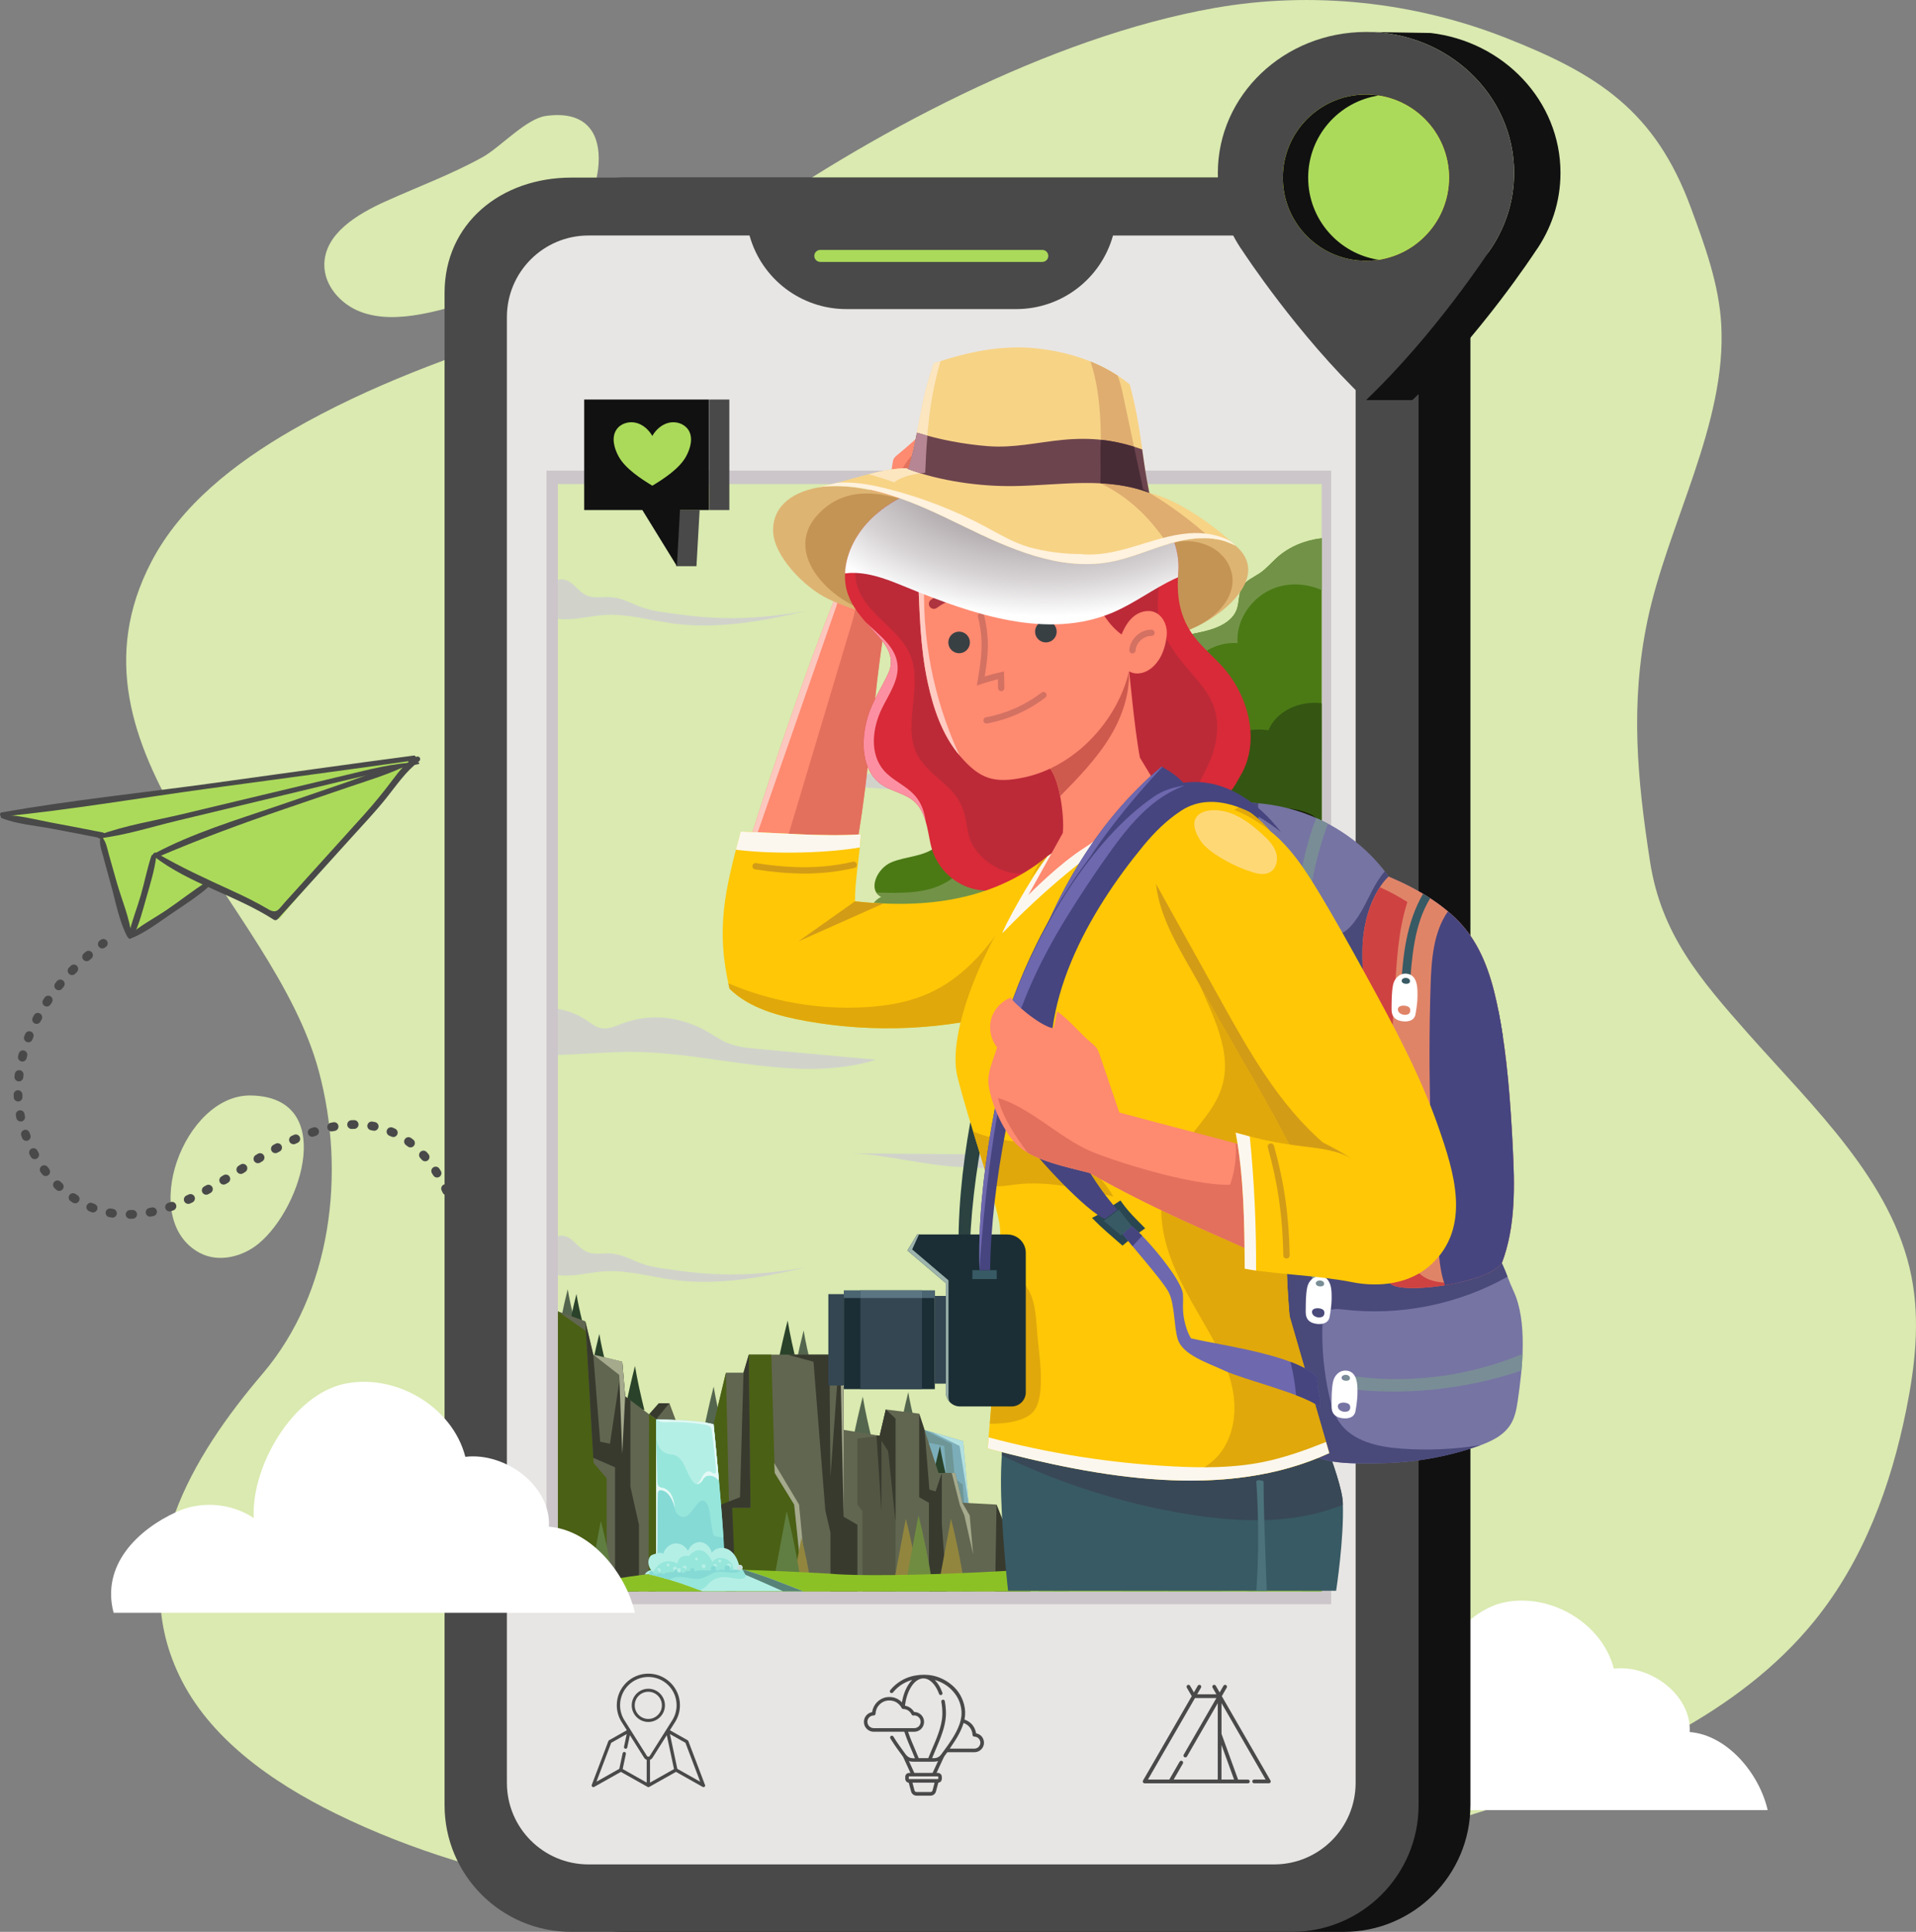 <?xml version="1.0" encoding="UTF-8"?><svg xmlns="http://www.w3.org/2000/svg" xmlns:xlink="http://www.w3.org/1999/xlink" viewBox="0 0 583.72 588.58"><rect x="0" y="0" width="583.72" height="588.58" fill="#808080" stroke="none"/><defs><style>.cls-1{fill:url(#radial-gradient);mix-blend-mode:multiply;}.cls-1,.cls-2,.cls-3,.cls-4,.cls-5,.cls-6,.cls-7,.cls-8,.cls-9,.cls-10,.cls-11,.cls-12,.cls-13,.cls-14,.cls-15,.cls-16,.cls-17,.cls-18,.cls-19,.cls-20,.cls-21,.cls-22,.cls-23,.cls-24,.cls-25,.cls-26,.cls-27,.cls-28,.cls-29,.cls-30,.cls-31,.cls-32,.cls-33,.cls-34,.cls-35,.cls-36,.cls-37,.cls-38,.cls-39,.cls-40,.cls-41,.cls-42,.cls-43,.cls-44,.cls-45,.cls-46,.cls-47,.cls-48,.cls-49,.cls-50,.cls-51,.cls-52,.cls-53,.cls-54,.cls-55,.cls-56,.cls-57,.cls-58,.cls-59,.cls-60,.cls-61,.cls-62,.cls-63,.cls-64,.cls-65,.cls-66,.cls-67,.cls-68,.cls-69,.cls-70,.cls-71,.cls-72,.cls-73,.cls-74,.cls-75,.cls-76,.cls-77,.cls-78,.cls-79,.cls-80,.cls-81,.cls-82,.cls-83,.cls-84,.cls-85{stroke-width:0px;}.cls-86{isolation:isolate;}.cls-2{fill:#f7d386;}.cls-3{fill:#4b7a15;}.cls-4{fill:#616650;}.cls-5{fill:#708c41;}.cls-6{fill:#4c737c;}.cls-7{fill:#49497a;}.cls-8{fill:#494949;}.cls-9{fill:#472c36;}.cls-10{fill:#5d5d27;}.cls-11{fill:#607e41;}.cls-12{fill:#7674a3;}.cls-13{fill:#798d96;}.cls-14{fill:#525642;}.cls-15{fill:#4c6572;}.cls-16{fill:#842944;}.cls-17{fill:#345612;}.cls-18{fill:#4a6014;}.cls-19{fill:#567041;}.cls-20{fill:#2b4241;}.cls-21{fill:#2a4651;}.cls-22{fill:#2a422a;}.cls-23{fill:#5b7582;}.cls-24{fill:#6e9696;}.cls-25{fill:#6e68af;}.cls-26{fill:#46457f;}.cls-27{fill:#54664e;}.cls-28{fill:#384044;}.cls-29{fill:#383a2e;}.cls-30{fill:#384856;}.cls-31{fill:#385a64;}.cls-32{fill:#578277;}.cls-33{fill:#111;}.cls-34{fill:#1b2e35;}.cls-35{fill:#171a05;}.cls-36{fill:#c49455;}.cls-37{fill:#d1d3cb;}.cls-38{fill:#d37162;}.cls-39{fill:#d39c16;}.cls-40{fill:#c8e0db;}.cls-41{fill:#deb473;}.cls-42{fill:#dead6f;}.cls-43{fill:#ce594d;}.cls-44{fill:#ce4242;}.cls-45{fill:#ccc6ca;}.cls-46{fill:#e08468;}.cls-47{fill:#ae3440;}.cls-48{fill:#e0a80a;}.cls-49{fill:#e2705d;}.cls-50{fill:#d82a38;}.cls-51{fill:#abda5a;}.cls-52{fill:#daeab0;}.cls-53{fill:#a5aa8d;}.cls-54{fill:#baecf7;}.cls-55{fill:#a4daf7;}.cls-56{fill:#b4efe5;}.cls-57{fill:#9dc6d1;}.cls-58{fill:#9db4ad;}.cls-59{fill:#b3e0e0;}.cls-60{fill:#b78694;}.cls-61{fill:#729347;}.cls-62{fill:#bc2a38;}.cls-63{fill:#334652;}.cls-64{fill:#8cc125;}.cls-65{fill:#6c444e;}.cls-66{fill:#96e6db;}.cls-67{fill:#7dadad;}.cls-68{fill:#7caeba;}.cls-69{fill:#92863e;}.cls-70{fill:#86dad6;}.cls-71{fill:#fc90a2;}.cls-72{fill:#fec901;}.cls-73{fill:#ffd876;}.cls-74{fill:#fff;}.cls-75{fill:#fff2de;}.cls-76{fill:#e8e6e4;}.cls-77{fill:#e2f4f7;}.cls-78{fill:#fce6c0;}.cls-79{fill:#ee7862;}.cls-80{fill:#fcc7be;}.cls-81{fill:#fbf7ef;}.cls-82{fill:#e4f9f5;}.cls-83{fill:#ffcbc2;}.cls-84{fill:#ffc706;}.cls-85{fill:#fe8a70;}</style><radialGradient id="radial-gradient" cx="318.88" cy="5936.19" fx="318.88" fy="5936.19" r="84.69" gradientTransform="translate(0 -3304.21) scale(1 .58)" gradientUnits="userSpaceOnUse"><stop offset="0" stop-color="#93898d"/><stop offset=".17" stop-color="#978d91"/><stop offset=".36" stop-color="#a39b9e"/><stop offset=".56" stop-color="#b8b2b5"/><stop offset=".77" stop-color="#d6d2d3"/><stop offset=".98" stop-color="#fbfbfb"/><stop offset="1" stop-color="#fff"/></radialGradient></defs><g class="cls-86"><g id="Layer_1"><path class="cls-52" d="m164.22,99.87c25.01-7.98,38.09-14.77,59.04-29.69,40.52-28.86,96.45-58.91,146.9-67.77,29.5-5.18,60.47-1.91,88.35,9.03,28.4,11.14,45.74,22.37,56.6,51.78,4.27,11.56,8.59,23.33,9.28,35.63,1.7,30.31-16.38,60.92-22.5,90.31-5.28,25.37-3.09,48.1.8,73.33,3.4,22.03,15.12,35.74,29.9,52.43,20.14,22.74,44.04,45.07,49.76,74.07,2.65,13.42,1.09,27.27-1.63,40.68-4.64,22.87-12.87,45.55-27.91,64.13-23.06,28.49-59.55,44.53-95.69,56.29-65.26,21.24-134.4,32.08-203.52,31.91-51.98-.13-105.18-6.81-151.17-29.38-19.83-9.73-38.82-23.18-47.89-42.28-15.98-33.65,4.05-66.68,25.46-91.81,21.04-24.7,25.43-61.24,17.14-92.13-13.82-51.49-81.16-97.36-51.03-155.23,8.96-17.2,25.39-30.06,42.84-40.12,23.47-13.53,49.25-22.88,75.28-31.18Zm-46.76-38.52c-8.64,3.92-18.65,9.85-18.65,19.38,0,6.31,4.92,11.84,10.76,14.16,5.84,2.31,12.39,1.96,18.57.86,16.97-3.03,32.92-11.6,44.87-24.09,10.5-10.99,16.81-39.63-6.7-36.34-6.05.85-13.88,9.55-19.27,12.55-9.38,5.22-19.81,9.06-29.58,13.49Zm-56.56,320.39c5.68,3.02,12.99,1.22,17.94-2.89,13.37-11.1,23.66-44.7-2.47-45.09-20.28-.31-34.47,37.88-15.47,47.99Z"/><polygon class="cls-59" points="356.68 475.6 351.01 477.59 351.01 502.12 352.42 478.89 356.68 477.59 361.67 479.06 356.68 475.6"/><path class="cls-74" d="m394.45,551.5c-3.46-13.13,6.56-22.94,17.48-27.93,6.76-3.08,15.1-2.4,21.26,1.75-.75-14.4,10.82-34,24.91-37.08,14.09-3.08,29.97,6.18,33.57,20.15,11.15-1.32,23.73,8.1,23.1,19.31,11.44.9,21.21,12.6,23.76,23.79h-144.08Z"/><rect class="cls-33" x="151.23" y="54.11" width="296.74" height="534.48" rx="38.61" ry="38.61"/><path class="cls-8" d="m174.05,588.58h219.52c21.32,0,38.61-17.29,38.61-38.61V92.72c0-21.32-17.29-38.61-38.61-38.61h-219.52c-21.32,0-38.61,13.84-38.61,35.16v460.7c0,21.32,17.29,38.61,38.61,38.61Z"/><path class="cls-51" d="m249.91,79.8h67.63c1.01,0,1.83-.82,1.83-1.83h0c0-1.01-.82-1.83-1.83-1.83h-67.63c-1.01,0-1.83.82-1.83,1.83h0c0,1.01.82,1.83,1.83,1.83Z"/><path class="cls-76" d="m228.35,71.76h0c3.68,13.24,15.74,22.41,29.49,22.41h51.75c13.75,0,25.8-9.16,29.49-22.41h49.07c13.72,0,24.85,11.12,24.85,24.85v446.57c0,13.72-11.12,24.85-24.85,24.85h-208.87c-13.72,0-24.85-11.12-24.85-24.85V96.6c0-13.72,11.12-24.85,24.85-24.85h49.07Z"/><rect class="cls-45" x="166.5" y="143.38" width="239.04" height="345.37"/><rect class="cls-52" x="169.97" y="147.47" width="232.68" height="337.35"/><path class="cls-37" d="m207.22,387.2c-3.97-.56-8.46-.94-12.26-2.41-3.12-1.2-5.76-2.77-9.21-2.9-2.45-.09-5.02.48-7.27-.63-1.79-.88-3.09-2.71-4.75-3.88-1.09-.77-2.57-1.13-3.75-.76v11.89c1.25.15,2.51.17,3.76.09,3.55-.2,7.05-1.06,10.6-1.26,6.93-.4,13.76,1.65,20.65,2.58,13.5,1.83,27.15-.67,40.47-3.77-4.27.72-8.55,1.34-12.85,1.71-8.45.74-16.96.51-25.38-.67Z"/><path class="cls-37" d="m207.22,187.23c-3.97-.56-8.46-.94-12.26-2.41-3.12-1.2-5.76-2.77-9.21-2.9-2.45-.09-5.02.48-7.27-.63-1.79-.88-3.09-2.71-4.75-3.88-1.09-.77-2.57-1.13-3.75-.76v11.89c1.25.15,2.51.17,3.76.09,3.55-.2,7.05-1.06,10.6-1.26,6.93-.4,13.76,1.65,20.65,2.58,13.5,1.83,27.15-.67,40.47-3.77-4.27.72-8.55,1.34-12.85,1.71-8.45.74-16.96.51-25.38-.67Z"/><path class="cls-37" d="m221.44,317.7c-2.82-1.21-5.32-3.23-8.1-4.55-7.74-3.66-15.92-4.28-23.89-1.26-2.07.79-4.21,1.79-6.35,1.35-1.67-.34-3.1-1.52-4.57-2.49-2.63-1.74-5.55-2.86-8.56-3.35v14.02c7.97-.24,15.96-1.05,23.93-.92,24.47.41,49.36,9.64,72.99,2.38-11.96-1.1-23.93-2.19-35.89-3.29-3.23-.3-6.52-.6-9.56-1.91Z"/><path class="cls-37" d="m402.65,337.4c-21.33-1.49-42.88,1.09-63.47,7.62-5.98,1.9-11.89,4.13-18.01,5.34-7.42,1.47-15,1.41-22.53,1.35-12.93-.11-25.86-.22-38.79-.33,10.08.41,22.29,3.73,32.37,4.14,5.66.23,11.32.46,16.95,1.14,4.83.58,10.04,2.48,14.86,2.2,5.78-.33,12.02-2.06,17.9-2.7,9.2-.99,18.02-4.58,27.08-6.72,11.06-2.62,22.33-3.06,33.63-2.48v-9.56Z"/><path class="cls-37" d="m402.65,218.89c0-2.28-26.44.64-28.53.85-5.77.57-12.52,2.39-18.31,1.92-7.99-.66-13.76-5.42-21.81-.13-5.09,3.35-8.46,9.4-14.3,11.16-8.99,2.7-18.29-6.28-27.39-3.99-3.45.87-6.29,3.25-9.49,4.79-13.87,6.67-32.01-3.25-45.23,4.64,4.06-2.03,16.33,1.12,21.01,1.44,7.35.5,14.7,1.05,22.04,1.61,13.86,1.06,27.99.84,41.95,1.8,3.28.23,6.65.48,9.81-.42,5.64-1.6,9.63-6.48,14.56-9.64,8.21-5.26,14.42-2.82,23.09-2.61,2.62.06,32.6-3.84,32.6-1.85v-9.56Z"/><polygon class="cls-68" points="377.74 444.74 362.75 434.36 326.65 427.53 315.2 429.63 308.53 431.12 303.16 484.81 325.47 484.81 326.65 484.81 402.65 484.81 402.65 451.14 377.74 444.74"/><polygon class="cls-24" points="374.86 478.6 369.84 475.16 367.65 461.7 357.88 448.77 357.17 460.43 354.84 461.7 355.75 484.81 374.86 484.81 374.86 478.6"/><polygon class="cls-59" points="375.76 484.81 374.86 478.6 369.84 475.16 367.65 461.7 367.65 475.39 372.31 479.9 372.31 484.81 375.76 484.81"/><polygon class="cls-67" points="390.43 448 390.43 448 377.74 444.74 375.57 443.23 374.86 443.69 376.98 456.81 380.83 463.61 380.83 484.81 386.01 484.81 386.01 465.28 380.83 457.95 380.83 447.39 390.43 448"/><polygon class="cls-24" points="402.65 451.14 397.8 449.89 400.05 454.3 400.01 463.61 397.17 452.28 393.95 448.9 393.95 448.9 390.43 448 393.56 452.28 393.95 469.82 396.43 471.61 396.54 484.81 402.65 484.81 403.91 456.17 402.65 451.14"/><polygon class="cls-24" points="374.86 443.69 374.86 461.16 380 465.28 380 484.81 382.27 484.81 382.27 463.61 378.16 459.38 377.74 444.74 371.68 440.55 374.86 443.69"/><polygon class="cls-24" points="340.94 430.7 340.12 439.61 337.55 440.55 337.49 461.1 333.95 464.33 342.04 484.81 342.99 465.28 345.23 465.28 345.23 442.02 345.23 431.05 340.94 430.7"/><polygon class="cls-67" points="349.91 438.91 345.23 442.02 345.23 465.28 342.99 466.84 342.04 484.81 354.84 484.81 354.84 461.7 357.17 460.43 357.17 436.31 362.75 434.36 349.91 431.93 349.91 438.91"/><polygon class="cls-67" points="316.33 484.81 324.14 484.81 323.81 463.61 328.25 454.3 326.65 427.53 320.35 428.82 316.33 484.81"/><polygon class="cls-24" points="325.12 458.4 322.87 463.61 321.04 484.81 325.47 484.81 325.78 484.81 325.78 463.61 329.74 457.12 327.43 437.59 326.65 427.53 325.12 437.59 325.12 458.4"/><path class="cls-54" d="m313.92,430.07s-5.51,38.75-7.38,54.75h9.88s2.14-46.63,3.22-56l-5.72,1.25Z"/><path class="cls-55" d="m306.54,484.81h9.88s.68-14.7,1.46-29.25c-2.64.68-5.26,1.46-7.84,2.35-1.36,9.96-2.74,20.34-3.51,26.9Z"/><polygon class="cls-77" points="320.35 428.82 314.92 431.22 311.07 452.28 313.92 430.07 320.35 428.82"/><path class="cls-68" d="m293.43,439.11s-14.2-4.36-19.01-5.17l-5.89,50.87h28.93l-4.03-45.7Z"/><polygon class="cls-67" points="273.06 445.74 282.46 455.56 282.46 462.68 288.44 466.41 288.44 484.81 268.53 484.81 273.06 445.74"/><polygon class="cls-24" points="282.46 484.81 283 472.3 282.46 462.68 278.49 475.61 279.68 462.11 279.31 452.28 273.06 445.74 272.81 452.28 274.63 460.43 274.63 484.81 282.46 484.81"/><polygon class="cls-59" points="274.63 447.39 284.76 454.3 284.98 461.16 289.49 464.02 288.44 477.64 288.44 466.41 282.46 462.68 282.46 455.56 274.63 447.39"/><path class="cls-24" d="m293.28,452.28l-2.37-1.83-.95-10.5-8.29-4.26h0c-2.88-.79-5.61-1.47-7.25-1.75l-.44,3.83,13.71,2.77.75,11.45,2.47,2.3,2.04,30.51h3.04l-2.71-32.54Z"/><polygon class="cls-59" points="293.43 439.11 295.09 457.95 292.35 440.55 283.89 436.31 293.43 439.11"/><polygon class="cls-29" points="197.74 430.87 200.68 427.53 203.89 427.53 205.9 432.93 199.88 432.47 197.74 430.87"/><polygon class="cls-4" points="203.89 427.53 199.88 432.47 205.9 432.93 203.89 427.53"/><path class="cls-27" d="m171.11,400.92c.55-2.72,1.17-5.43,1.85-8.11.46,2.79,1.09,5.56,1.77,8.3l-3.62-.18Z"/><path class="cls-27" d="m259.86,438.61c.89-4.4,1.88-8.76,2.99-13.1.75,4.5,1.77,8.98,2.86,13.39l-5.85-.3Z"/><path class="cls-22" d="m236.97,415.44c.89-4.4,1.88-8.76,2.99-13.1.75,4.5,1.77,8.98,2.86,13.39l-5.85-.3Z"/><path class="cls-27" d="m242.52,415.5c.69-3.4,1.46-6.79,2.31-10.14.58,3.49,1.37,6.95,2.21,10.37l-4.53-.23Z"/><path class="cls-22" d="m284.05,450.7c.69-3.4,1.46-6.79,2.31-10.14.58,3.49,1.37,6.95,2.21,10.37l-4.53-.23Z"/><path class="cls-27" d="m274.86,432.27c.55-2.72,1.17-5.43,1.85-8.11.46,2.79,1.09,5.56,1.77,8.3l-3.62-.18Z"/><path class="cls-22" d="m173.77,402.35c.55-2.72,1.17-5.43,1.85-8.11.46,2.79,1.09,5.56,1.77,8.3l-3.62-.18Z"/><path class="cls-22" d="m180.74,414.51c.55-2.72,1.17-5.43,1.85-8.11.46,2.79,1.09,5.56,1.77,8.3l-3.62-.18Z"/><path class="cls-27" d="m214.43,435.57c.89-4.4,1.88-8.76,2.99-13.1.75,4.5,1.77,8.98,2.86,13.39l-5.85-.3Z"/><path class="cls-22" d="m190.46,429.29c.89-4.4,1.88-8.76,2.99-13.1.75,4.5,1.77,8.98,2.86,13.39l-5.85-.3Z"/><polygon class="cls-4" points="303.6 458.4 293.17 457.84 291.02 448.77 285.93 448.77 280.04 430.7 269.87 429.43 268 437.44 257.02 435.63 257.02 422.48 252.74 419.73 252.74 412.72 228.12 412.72 226.51 418.22 221.16 418.22 217.39 433.95 199.88 432.47 190.46 425.43 189.57 414.87 180.74 412.72 178.33 402.56 169.97 399.53 169.97 484.81 197.07 484.81 313.92 484.81 303.6 458.4"/><polygon class="cls-53" points="291.02 448.77 293.17 457.84 295.42 461.7 296.47 473.55 293.8 461.7 292.44 458.59 289.96 448.77 291.02 448.77"/><polygon class="cls-14" points="261.22 458.4 262.78 460.43 262.78 484.81 272.82 484.81 272.82 432.21 269.87 429.43 268 437.44 261.22 438.28 261.22 458.4"/><polygon class="cls-29" points="269.87 429.43 272.82 432.21 272.82 463.61 270.59 442.17 268.53 438.91 268.53 460.43 267.02 437.28 268 437.44 269.87 429.43"/><polygon class="cls-18" points="184.82 484.81 184.82 450.4 180.86 445.74 178.5 405.54 169.97 399.53 169.97 484.81 184.82 484.81"/><polygon class="cls-18" points="244.7 484.81 241.95 458.4 236.03 448.77 234.98 412.72 228.12 412.72 228.65 459.38 222.12 459.38 221.16 418.22 217.39 433.95 199.88 432.47 197.74 430.87 197.6 484.81 244.7 484.81"/><polygon class="cls-53" points="236.03 448.77 241.95 458.4 244.7 484.81 245.91 484.81 243.44 458.4 235.88 445.74 236.03 448.77"/><polygon class="cls-29" points="226.51 418.22 225.44 456.17 219.65 458.4 220.96 484.81 224.1 484.81 223.08 459.38 228.65 459.38 228.12 412.72 226.51 418.22"/><polygon class="cls-29" points="187.37 484.81 187.37 447.04 180.74 444.16 178.33 402.56 180.74 412.72 182.85 439.25 185.83 439.86 189.57 414.87 190.46 425.43 192.06 426.63 192.06 452.97 194.66 464.55 194.66 484.81 187.37 484.81"/><polygon class="cls-53" points="189.57 414.87 190.46 425.43 189.57 442.92 188.66 418.9 180.74 412.72 189.57 414.87"/><polygon class="cls-29" points="257.02 462.11 261.22 464.55 261.22 484.81 253.01 484.81 253.01 466.99 251.45 460.22 247.83 414.87 239.89 412.72 252.74 412.72 252.74 419.73 253.01 449.82 255.08 421.23 257.02 422.48 257.02 462.11"/><polygon class="cls-53" points="257.02 422.48 257.02 462.11 256.17 421.93 257.02 422.48"/><polygon class="cls-29" points="280.04 430.7 280.04 456.17 283 457.84 283 484.81 288.44 484.81 286.92 464.24 286.92 448.77 285.05 454.38 283.14 453.84 281.67 435.69 280.04 430.7"/><polygon class="cls-29" points="303.6 458.4 303.16 484.81 313.92 484.81 303.6 458.4"/><path class="cls-70" d="m199.88,432.47s14.58,1.47,17.51,1.47c0,0,4.17,40.13,3.57,50.87h-21.08v-52.34Z"/><path class="cls-66" d="m217.39,433.95c-4.58-1.4-17.51-1.47-17.51-1.47v21.04c.46.41,1.16.45,1.77.54,3.23.49,3.27,3.1,4.1,6.16.07.25.14.51.3.69,4.27,5.1,6.38-7.05,9.27-2.85.58.83.75,1.93.91,2.97.28,1.89.57,3.79.85,5.68.05.35.11.72.33.98.23.28.58.37.91.43.69.14,1.39.24,2.09.31-1.03-15.37-3.02-34.48-3.02-34.48Z"/><path class="cls-56" d="m217.39,433.95c-4.58-1.4-17.51-1.47-17.51-1.47v5.67c.42,2.11,1.3,4.1,3.26,4.7.71.22,1.46.21,2.17.41,3.29.96,3.62,5.49,5.78,8.15.39.47.93.92,1.53.85,1-.11,1.3-1.42,2.03-2.13,1.09-1.06,3.02-.51,4.01.64.14.16.27.34.38.52-.85-9.6-1.66-17.35-1.66-17.35Z"/><path class="cls-82" d="m217.39,433.95c-4.23-1.3-15.6-1.46-17.3-1.47.22.23.49.42.79.54.74.29,1.56.26,2.35.23,3.91-.13,7.83.15,11.68.83.51.09,1.05.21,1.42.57.39.39.49.98.56,1.53.54,3.94.96,7.89,1.26,11.86.02.28.03.61-.19.8-.44.4-1.04-.25-1.59-.48-.9-.38-1.84.47-2.3,1.33-.46.86-.84,1.89-1.74,2.28.6.13,1.06-.22,1.51-.68.26-.4.5-.84.82-1.15,1.04-1.02,2.85-.56,3.87.49.17.13.34.26.5.4-.84-9.48-1.63-17.09-1.63-17.09Z"/><path class="cls-82" d="m199.88,480.07c.66-8.21.25-16.58.5-24.84.01-.42.07-.91.42-1.12.22-.14.51-.12.76-.07,2.39.48,3.44,3.23,4.09,5.58-.17-1.28-.35-2.59-.89-3.77-.54-1.18-1.52-2.22-2.77-2.53-.41-.1-.86-.13-1.19-.39-.47-.37-.52-1.04-.53-1.64-.07-3.66-.29-9.51-.4-13.71v42.48Z"/><path class="cls-69" d="m272.35,482.06c1.2-6.45,2.41-12.89,3.61-19.34,1.65,6.38,3.03,13.34,4.08,19.82l-7.69-.48Z"/><path class="cls-69" d="m241.6,482.2c.85-4.57,1.71-9.13,2.56-13.7,1.17,4.52,2.14,9.45,2.89,14.04l-5.45-.34Z"/><path class="cls-5" d="m276.2,481.03c1.2-6.45,2.41-12.89,3.61-19.34,1.65,6.38,3.03,13.34,4.08,19.82l-7.69-.48Z"/><path class="cls-69" d="m286.11,482.06c1.2-6.45,2.41-12.89,3.61-19.34,1.65,6.38,3.03,13.34,4.08,19.82l-7.69-.48Z"/><path class="cls-69" d="m353.32,476.27c1.2-6.45,2.41-12.89,3.61-19.34,1.65,6.38,3.03,13.34,4.08,19.82l-7.69-.48Z"/><path class="cls-19" d="m307.23,479.77c1.2-6.45,2.41-12.89,3.61-19.34,1.65,6.38,3.03,13.34,4.08,19.82l-7.69-.48Z"/><path class="cls-19" d="m371.77,475.83c1.2-6.45,2.41-12.89,3.61-19.34,1.65,6.38,3.03,13.34,4.08,19.82l-7.69-.48Z"/><path class="cls-19" d="m345.23,479.25c1.2-6.45,2.41-12.89,3.61-19.34,1.65,6.38,3.03,13.34,4.08,19.82l-7.69-.48Z"/><path class="cls-11" d="m236.05,479.77c1.2-6.45,2.41-12.89,3.61-19.34,1.65,6.38,3.03,13.34,4.08,19.82l-7.69-.48Z"/><path class="cls-11" d="m179.43,482.68c1.2-6.45,2.41-12.89,3.61-19.34,1.65,6.38,3.03,13.34,4.08,19.82l-7.69-.48Z"/><path class="cls-64" d="m402.65,470.34s-63.05,7.24-114.21,9.12c-27.3,1-35.43,0-35.43,0,0,0-21.41-1.25-32.38-1.25-28.38,0-50.66,6.6-50.66,6.6h232.68v-14.48Z"/><path class="cls-64" d="m402.65,484.81v-14.35c-19.19,2.35-38.3,5.38-57.28,9.08-5.98,1.17-11.75,1.1-17.72,1.67-12.35,1.17-24.76,1.72-37.16,1.89-24.89.34-49.75-.86-74.62-1.69-9.78-.33-20.03-.49-28.91,3.4h215.69Z"/><path class="cls-56" d="m225.41,477.91c-6.89.01-21.88,1.07-27.81,1.67.27.14,6.73,1.37,16.43,5.23h30.66c-6.72-2.63-12.36-4.98-19.29-6.9Z"/><path class="cls-32" d="m225.03,477.92c.44.85.84,1.36,2.06,1.87.92.38,8.57,3.7,11.5,5.03h6.11c-6.72-2.63-12.36-4.98-19.29-6.9-.12,0-.25,0-.38,0Z"/><path class="cls-66" d="m213.11,484.45c.49-.12.96-.3,1.37-.59.54-.38.94-.92,1.4-1.39,1.23-1.24,2.97-1.97,4.72-1.98,1.95,0,3.89.83,5.79.41.36-.08.76-.27.81-.63.03-.21-.06-.41-.16-.6-.27-.53-.57-1.05-.88-1.55-.25-.07-.5-.14-.75-.21-6.89.01-21.88,1.07-27.81,1.67.26.13,6.32,1.3,15.5,4.86Z"/><path class="cls-70" d="m225.89,478.05c-.16-.05-.32-.09-.48-.14-6.89.01-21.88,1.07-27.81,1.67.16.08,2.47.54,6.32,1.7.28-.17.56-.33.86-.46,2.85-1.23,6.23.87,9.21,0,1.27-.37,2.35-1.26,3.61-1.66,1.74-.55,3.61-.11,5.43,0,.65.04,1.33.03,1.93-.24.4-.18.74-.5.93-.88Z"/><path class="cls-56" d="m196.84,479.12c-.17.18-.29.39-.38.6,7.15-.88,15.36-1.51,24.17-1.51,1.44,0,3.06.02,4.79.06-.28-2.24-1.17-4.45-2.8-5.73-1.75-1.37-4.43-1.3-5.78.57-.39-1.75-1.83-3.14-3.42-3.27-1.59-.13-3.19,1-3.8,2.67-.86-1.57-2.56-2.49-4.17-2.24-1.61.24-3.04,1.64-3.51,3.41.32-1.23-3.29-.09-3.66.28-1.19,1.23-.83,3.2.13,4.51-.24-.33-1.42.49-1.59.66Z"/><path class="cls-66" d="m223.38,478.23c.04-.62-.13-1.26-.46-1.78-.54-.86-1.46-1.43-2.45-1.67-1.27-.3-2.79.03-3.47,1.14-.52-1.42-1.96-3.3-3.44-3.58-1.41-.27-2.83.61-3.65,1.78-.75-.23-1.81-.14-2.45.32s-1.06,1.22-1.1,2.01c-1.07-.85-2.96-1-4.24-.51-1.27.49-2.29,1.54-2.93,2.74-.13.24-.24.49-.33.76,6.56-.73,13.92-1.23,21.75-1.23.86,0,1.78,0,2.75.02Z"/><path class="cls-56" d="m222.82,477.06c0,.4-.33.73-.73.73s-.73-.33-.73-.73.33-.73.73-.73.73.33.73.73Z"/><path class="cls-56" d="m214.99,477.17c0,.34-.28.62-.62.62s-.62-.28-.62-.62.28-.62.62-.62.62.28.62.62Z"/><path class="cls-56" d="m218.41,476.99c0,.29-.24.53-.53.53s-.53-.24-.53-.53.24-.53.53-.53.53.24.53.53Z"/><path class="cls-56" d="m203.97,476.8c0,.25-.2.45-.45.45s-.45-.2-.45-.45.2-.45.45-.45.45.2.45.45Z"/><path class="cls-56" d="m219.73,475.61c0,.25-.2.45-.45.45s-.45-.2-.45-.45.2-.45.45-.45.45.2.45.45Z"/><path class="cls-56" d="m212.62,474.97c0,.23-.19.42-.42.42s-.42-.19-.42-.42.19-.42.42-.42.42.19.42.42Z"/><path class="cls-56" d="m209.18,477.62c0,.34-.28.62-.62.62s-.62-.28-.62-.62.28-.62.62-.62.62.28.62.62Z"/><circle class="cls-56" cx="200.69" cy="478.37" r=".62"/><path class="cls-56" d="m206.27,477.91c0,.34-.28.62-.62.62s-.62-.28-.62-.62.28-.62.62-.62.62.28.62.62Z"/><path class="cls-66" d="m217.22,477.62c0,.36-.29.65-.65.65s-.65-.29-.65-.65.29-.65.65-.65.65.29.65.65Z"/><path class="cls-70" d="m222.42,477.75c0,.47-.38.85-.85.85s-.85-.38-.85-.85.38-.85.85-.85.85.38.85.85Z"/><path class="cls-40" d="m226.27,477.58c0,.47-.38.85-.85.85s-.85-.38-.85-.85.38-.85.85-.85.85.38.85.85Z"/><path class="cls-70" d="m218.27,477.91c0,.47-.38.85-.85.85s-.85-.38-.85-.85.38-.85.85-.85.85.38.85.85Z"/><path class="cls-66" d="m219.28,477.9c0,.36-.29.65-.65.65s-.65-.29-.65-.65.29-.65.65-.65.65.29.65.65Z"/><path class="cls-66" d="m212.44,478.11c0,.36-.29.65-.65.65s-.65-.29-.65-.65.29-.65.65-.65.65.29.65.65Z"/><path class="cls-70" d="m206.71,478.76c0,.36-.29.65-.65.65s-.65-.29-.65-.65.29-.65.65-.65.65.29.65.65Z"/><path class="cls-66" d="m202.77,478.91c0,.36-.29.65-.65.65s-.65-.29-.65-.65.29-.65.65-.65.65.29.65.65Z"/><path class="cls-70" d="m211.59,478.4c0,.36-.29.65-.65.65s-.65-.29-.65-.65.29-.65.65-.65.65.29.65.65Z"/><path class="cls-66" d="m200.69,478.91c0,.44-.36.8-.8.8s-.8-.36-.8-.8.36-.8.8-.8.8.36.8.8Z"/><path class="cls-56" d="m207.56,478.4c0,.36-.29.65-.65.65s-.65-.29-.65-.65.29-.65.65-.65.65.29.65.65Z"/><path class="cls-70" d="m199.1,479.25c0,.36-.29.65-.65.65s-.65-.29-.65-.65.29-.65.65-.65.65.29.65.65Z"/><path class="cls-66" d="m208.95,478.44c0,.45-.36.81-.81.81s-.81-.36-.81-.81.36-.81.81-.81.81.36.81.81Z"/><path class="cls-3" d="m402.65,164c-5.03.59-9.87,2.55-13.55,5.85-1.73,1.55-3.22,3.35-5.14,4.68-1.85,1.28-4.13,2.17-5.34,4-1.41,2.13-.97,4.91-1.87,7.27-1.42,3.72-5.79,5.6-9.86,6.56-4.07.96-8.47,1.48-11.73,3.98s-4.38,7.94-.92,10.18c-7.15,4.87-16.49,5.66-24.59,8.94-8.1,3.29-15.64,11.54-12.31,19.24-11.32.08-22.35,6.49-27.5,16-1.36,2.51-2.4,5.29-4.6,7.19-3.6,3.11-9.12,2.96-13.6,4.79-4.48,1.83-7.45,8.53-3.09,10.6-3.14,1.37-4.56,5.43-2.89,8.29,1.67,2.86,6.06,3.91,8.98,2.15-.74,5.15,4.57,10.27,10.05,9.67-3.36,5.14,2.41,12.93,8.69,11.73,1.94,9.51,14.27,15.73,23.75,11.97,4.97,7.29,14.47,10.42,23.36,12.66,20.14,5.06,41.38,7.95,62.17,7.09v-172.84Z"/><path class="cls-61" d="m402.65,336.84v-74.77c-8.38-1.38-17.33.13-24.53,4.44.04-8.41-7.79-16.17-16.7-16.57-1.11-5.39-4.54-10.77-10.07-12.52-5.52-1.75-12.77,1.85-12.8,7.34-9.83-2.42-21.13,3.19-24.57,12.2-3.53-3.46-9.91-2.03-13.84,1.03-3.93,3.06-6.64,7.38-10.8,10.16-6.37,4.25-14.32,3.97-22.36,3.8.35.54.86,1.01,1.57,1.34-3.14,1.37-4.56,5.43-2.89,8.29,1.67,2.86,6.06,3.91,8.98,2.15-.74,5.15,4.57,10.27,10.05,9.67-3.36,5.14,2.41,12.93,8.69,11.73,1.94,9.51,14.27,15.73,23.75,11.97,4.97,7.29,14.47,10.42,23.36,12.66,20.14,5.06,41.38,7.95,62.17,7.09Z"/><path class="cls-17" d="m402.65,336.84v-122.55c-6.49-.96-13.85,2.3-16.21,8.21-7.33-1.25-15.3,2.47-18.68,8.72-2.34,4.32-2.87,9.88-7.04,12.72-5.68,3.86-16.16,1.29-18.49,7.51-.6,1.61-.36,3.41-.8,5.07-1.23,4.61-7.13,6.57-12.18,6.57-5.05,0-10.26-1.17-15.04.36-4.78,1.53-8.35,7.58-4.94,11.08-7.65-.34-18.13,1.69-18.05,8.9-4.87-3.42-12.09-1.81-16.61,2.07.51,4.48,5.22,8.42,10.07,7.9-3.36,5.14,2.41,12.93,8.69,11.73,1.94,9.51,14.27,15.73,23.75,11.97,4.97,7.29,14.47,10.42,23.36,12.66,20.14,5.06,41.38,7.95,62.17,7.09Z"/><path class="cls-35" d="m402.65,259.77v-9.32l-3.02-2.2c-6.45-3.12-14.71-2.6-20.65,1.32-5.94,3.91-9.31,11.04-8.41,17.82-10.1,1.45-18.64,9.73-19.9,19.28-7.42,1.15-15.75-2.96-22.18.72-3.08,1.77-4.87,4.95-7.33,7.44s-6.56,4.33-9.6,2.5c5.98,5.47,16.76,5.19,22.41-.58,2.1-2.14,3.83-5.06,6.88-5.62,6.01-1.09,10.66,8.02,16.4,6.03.83-6.03,3.08-12.26,8.13-16.05,5.05-3.79,13.41-4.01,17.38.78-5.49-7.25.71-18.26,9.66-21.11,3.33-1.06,6.78-1.31,10.24-1Z"/><path class="cls-61" d="m383.96,174.53c-1.85,1.28-4.13,2.17-5.34,4-1.41,2.13-.97,4.91-1.87,7.27-1.42,3.72-5.79,5.6-9.86,6.56-4.07.96-8.47,1.48-11.73,3.98s-4.38,7.94-.92,10.18c-7.15,4.87-16.49,5.66-24.59,8.94-8.1,3.29-15.64,11.54-12.31,19.24-6.04.04-11.99,1.89-17.02,5.04,7.98-1.57,16.16-1.88,24.15-.41-.07-12.97,11.9-24.97,25.64-25.72,2.55-.14,5.32,0,7.41-1.38,2.58-1.71,3.11-5.03,4.37-7.76,2.51-5.42,8.88-9.01,15.13-8.53-.5-7.14,4.39-14.32,11.49-16.86,4.54-1.63,9.75-1.26,14.14.7v-15.79c-5.03.59-9.87,2.55-13.55,5.85-1.73,1.55-3.22,3.35-5.14,4.68Z"/><path class="cls-16" d="m398.41,393.9c-4.86-.95-9.02-3.98-13-6.92,1.93-8.62,3.4-18.26,5.12-27.32l-1.25-.21c-3.14,7.84-6.5,15.38-9.25,23.31-6.63-.09-15.4-8.94-16.62-15.46-1.71-9.12-5.24-19.66-5.52-28.93-.18-5.81.66-11.15.12-16.16l-3.61-1.32c-.25,3.63-.68,7.07-.08,11.64.38,2.85.5,6.31-1.85,7.96-3.03,2.12-7.05-.72-9.36-3.61-4.95-6.16-8.52-13.41-10.45-21.07l-7.33,1.21c4.19,16.46,15.04,31.18,29.65,39.88,1.55,12.08,6.93,29.09,17.26,35.53,3.33,2.07,7.23,3.19,10.32,5.6,5.49,4.27,7.34,11.62,8.81,18.41,4,18.42,7.76,36.88,11.27,55.4v-77.77c-1.42.16-2.86.11-4.24-.16Z"/><path class="cls-10" d="m402.65,315.64c-6.42.45-12.72,4.76-14.53,11.03-.45,1.55-.71,3.26-1.86,4.39-1.29,1.27-3.28,1.39-5.08,1.52-11.24.83-23.75,6.9-25.61,18.02-15.11-2.47-31.35,6.05-37.91,19.88,28.24-2.71,56.63-3.76,84.99-3.16v-51.69Z"/><path class="cls-35" d="m402.65,367.33v-28.85c-.28-.04-.56-.07-.85-.09-5.4-.3-10.62,4.23-11.08,9.62-4.47-2.32-10.43-1.33-13.91,2.31-1.36,1.42-2.35,3.17-3.72,4.59-2.06,2.13-4.85,3.38-7.57,4.55-6.02,2.6-12.32,5.36-18,8.79,18.36-1,36.76-1.31,55.14-.92Z"/><path class="cls-31" d="m307.92,424.87s-2.9,11.56-2.97,25.75c-.07,14.19,2.16,34.04,2.16,34.04h99.95s2.45-15.71,2.04-26.85c-.29-7.87-11.3-32.93-11.3-32.93h-89.87Z"/><path class="cls-30" d="m409.09,457.8c-.29-7.87-11.3-32.93-11.3-32.93h-89.87s-1.97,7.86-2.7,18.56c17.67,8.54,36.56,14.56,55.92,17.79,16.01,2.67,32.96,3.35,47.97-2.76,0-.22-.01-.44-.02-.66Z"/><path class="cls-6" d="m385.92,484.65c-.38-11.14-.92-22.07-.97-33.36-.67-.27-1.7-.54-2.22-.05.78,10.79.79,22.61.03,33.4h3.16Z"/><path class="cls-12" d="m423.06,267.07c8.72,3.68,18.09,9.05,23.97,16.71,5.43,7.07,7.94,16.08,9.64,24.97,2.52,13.27,3.49,26.8,4.19,40.31.62,12.06.97,24.55-3.3,35.78,1.45,3.08,2.07,5.35,3.52,8.44,4.37,9.28,2.75,23.68,1.3,33.55-.35,2.37-.8,4.79-1.99,6.85-2.17,3.75-6.35,5.62-10.33,6.99-9.76,3.36-20.02,5.08-30.29,5.15-8.04.05-19.79.82-25.03-6.66-3.92-5.6-7.33-11.58-10.16-17.85-2.82-6.25-2.81-11.84-3.28-18.66-1.11-16.1-1.09-32.28-3.05-48.31-3.86-31.53-15.32-61.99-15.68-93.77-.08-6.84.34-13.36,7.26-15.06,6.38-1.56,13.52-1.15,19.9.13,13.09,2.63,25.39,10.18,33.35,21.43Z"/><path class="cls-7" d="m426.83,441.35c-7.01-.52-14.74-2.21-18.75-7.98-1.71-2.46-2.54-5.42-3.19-8.35-1.54-6.97-2.22-14.13-2.01-21.26.04-1.33.16-2.78,1.06-3.77,1.29-1.41,3.51-1.23,5.4-1.01,17.15,2.03,34.89-1.57,49.95-10-.51-1.31-1.02-2.62-1.73-4.13-8.01,3.9-17.43,4.87-25.05.57-6.62-3.74-10.8-10.84-12.67-18.21-1.87-7.37-1.71-15.08-1.48-22.68.34-11.23.8-22.46,1.38-33.68.76-14.62,1.76-28.88,6.4-42.43-1.03-.48-2.06-.93-3.07-1.36-.39-.55-.79-1.08-1.19-1.61-1.15,1.36-2.16,2.88-3.02,4.41-2.36,4.19-4.12,8.81-7.37,12.36-.85.93-1.83,1.79-3.03,2.19-2.03.67-4.23-.14-6.11-1.14-7.97-4.23-13.63-12.08-16.46-20.65-1.9-5.76-2.62-11.84-2.57-17.92-4.53-.41-9.19-.25-13.49.8-.16.04-.31.08-.46.13-3.81,12.64-4.52,26.43-4.54,39.77,3.62,23.03,10.58,45.69,13.43,68.93,1.96,16.03,1.95,32.21,3.05,48.31.47,6.82.45,12.41,3.28,18.66,2.83,6.27,6.24,12.26,10.16,17.85,5.24,7.47,16.99,6.71,25.03,6.66,10.27-.07,20.54-1.79,30.29-5.15.34-.12.68-.24,1.02-.36-8.01,1.28-16.16,1.65-24.25,1.05Z"/><path class="cls-46" d="m415.15,287.33c-1.01,14.41,7.28,98.42,8.01,103.03.74,4.61,29.99.97,34.38-5.53,4.28-11.23,3.93-23.72,3.3-35.78-.7-13.51-1.67-27.04-4.19-40.31-1.69-8.89-4.21-17.9-9.64-24.97-5.88-7.66-15.25-13.03-23.97-16.71,0,0-6.89,5.85-7.9,20.27Z"/><path class="cls-44" d="m434.56,389.46c-4.21-2.12-6.11-7.03-7.22-11.61-1.75-7.25-2.39-14.72-2.83-22.17-1.04-17.86-.91-35.79.39-53.63.69-9.44.96-18.06,3.86-27.23-2.67-1.71-5.47-3.21-8.36-4.51-2.06,3.12-4.66,8.61-5.25,17.03-1.01,14.41,7.28,98.42,8.01,103.03.43,2.7,10.63,2.57,19.9.7-2.91-.3-5.92-.3-8.51-1.6Z"/><path class="cls-26" d="m460.85,349.06c-.7-13.51-1.67-27.04-4.19-40.31-1.69-8.89-4.21-17.9-9.64-24.97-1.71-2.22-3.71-4.25-5.9-6.1-4.41,6.29-5.03,14.69-5.28,22.5-.87,27.26-.03,54.58,2.51,81.74.3,3.23.74,6.65,1.88,9.66,7.56-1.22,15.22-3.66,17.31-6.74,4.28-11.23,3.93-23.72,3.3-35.78Z"/><path class="cls-26" d="m456.66,308.75c-.04-.23-.09-.46-.14-.7-4.62.67-9.24,1.35-13.86,2.02.53,2.7.87,5.45.99,8.2,4.76-.69,9.51-1.37,14.27-2.06-.37-2.5-.79-4.98-1.26-7.46Z"/><path class="cls-13" d="m463.51,417.58c.15-1.66.27-3.36.33-5.07-17.14,7.16-36.32,9.41-54.63,6.31-.25,1.46.25,2.72.4,4.19,17.88,2.35,36.68.36,53.9-5.42Z"/><path class="cls-74" d="m413.49,422c-.16-2.16-1-4.32-3.48-4.42-2.04-.08-3.54,1.56-3.91,3.48-.44,2.28-.41,4.63-.44,6.94,0,.11,0,.22,0,.33-.04,2,.78,3.27,2.83,3.68,1.85.37,4.03.08,4.45-2.01.52-2.64.75-5.32.56-8Zm-3.88-3.09c.64-.13,1.63.13,1.67.92.05.93-1.23.96-1.87.74-.96-.34-.89-1.44.2-1.66Zm1.26,10.93c-1.07.71-3.25.12-3.29-1.36-.04-1.49,2.8-1.39,3.51-.55.43.51.34,1.54-.21,1.91Z"/><path class="cls-31" d="m433.53,272.31c-5.06,8.9-6.07,18.3-6.71,28.5.85-.09,1.8.25,2.61.5.68-9.42,1.36-19.67,6.29-27.64-.72-.47-1.44-.92-2.18-1.36Z"/><path class="cls-74" d="m431.78,301.06c-.16-2.16-1-4.32-3.48-4.42-2.04-.08-3.54,1.56-3.91,3.48-.44,2.28-.41,4.63-.44,6.94,0,.11,0,.22,0,.33-.04,2,.78,3.27,2.83,3.68,1.85.37,4.03.08,4.45-2.01.52-2.64.75-5.32.56-8Zm-3.88-3.09c.64-.13,1.63.13,1.67.92.05.93-1.23.96-1.87.74-.96-.34-.89-1.44.2-1.66Zm1.26,10.93c-1.07.71-3.25.12-3.29-1.36-.04-1.49,2.8-1.39,3.51-.55.43.51.34,1.54-.21,1.91Z"/><path class="cls-13" d="m400.99,249.22c-6.54,16.9-7.05,35.6-6.84,53.79.34,29.72,2.29,59.43,5.85,88.94,1.35.24,2.81.54,4.16.77-1.62-24.06-4.75-48.33-6.37-72.39-1.56-23.11-1.22-47.65,6.76-69.39-1.17-.62-2.35-1.19-3.56-1.72Z"/><path class="cls-74" d="m405.62,393.25c-.16-2.16-1-4.32-3.48-4.42-2.04-.08-3.54,1.56-3.91,3.48-.44,2.28-.41,4.63-.44,6.94,0,.11,0,.22,0,.33-.04,2,.78,3.27,2.83,3.68,1.85.37,4.03.08,4.45-2.01.52-2.64.75-5.32.56-8Zm-3.88-3.09c.64-.13,1.63.13,1.67.92.05.93-1.23.96-1.87.74-.96-.34-.89-1.44.2-1.66Zm1.26,10.93c-1.07.71-3.25.12-3.29-1.36-.04-1.49,2.8-1.39,3.51-.55.43.51.34,1.54-.21,1.91Z"/><path class="cls-20" d="m353.92,233.55h-6.01c-20.53,17.45-34.58,40.38-42.35,67.16-7.77,26.77-14.4,55.7-13.46,83.72h3.28c.26-27.34,6.92-55.66,15.16-81.55,8.24-25.88,21.75-54.74,43.38-69.33Z"/><path class="cls-85" d="m229.22,253.52c10.09.42,22.16,1.26,32.31.79,3.51-21.21,4.56-42.77,8.06-63.96,6.17-5.8,15.19-11.01,16.04-19.4.61-5.99.24-9.24.23-15.26-6.99,2.78-3.25,7.24-5.96,11.56-.98,1.55-1.96,3.45-3.25,4.77-.51-9.47-1.99-21.06.8-30.23,3.69-2.55,4.47-6.5,3.55-9.95-2.38,2.34-4.95,4.56-7.53,6.69-.45.37-.91.74-1.18,1.25-.2.38-.27.82-.34,1.24-.23,1.42-.71,4.69-.94,6.1-1.19-.04-2.41-.05-3.53.37-1.12.41-2.12,1.33-2.29,2.5-1.54-.25-3.16-.23-4.59.39-1.43.62-2.62,1.91-2.81,3.44-.96,0-1.96,0-2.85.36-1.7.68-3.93,1.75-4.28,7.6l3.19,21.8c-8.46,20.99-17.75,48.39-24.62,69.95Z"/><path class="cls-80" d="m250.66,161.77l3.19,21.8c-8.46,20.99-17.75,48.39-24.62,69.95.53.02,1.08.05,1.62.07l24.22-69.66c-1.13-6.31-2.93-15.35-4.41-22.19,0,.01,0,.03,0,.04Z"/><path class="cls-49" d="m279.9,167.25c-.98,1.55-1.96,3.45-3.25,4.77-.51-9.47-1.99-21.06.8-30.23,2.37-1.64,3.54-3.85,3.83-6.14-2.85,2.17-5.25,4.75-6.68,7.9-1.94,4.25-1.99,9.68-5.46,13.21-3.4,3.45-9.13,4.46-10.44,9.79-1.27,5.18,1.98,10.38,2.13,15.68.08,2.89-.76,5.73-1.59,8.52-6.07,20.27-12.14,40.53-18.2,60.8-.25.83-.5,1.66-.74,2.5,7.18.33,14.62.59,21.25.28,3.51-21.21,4.56-42.77,8.06-63.96,6.17-5.8,15.19-11.01,16.04-19.4.3-2.94.36-5.22.35-7.5-.39-2.4-.83-5.25-.85-7.44-5.98,2.79-2.62,7.08-5.23,11.24Z"/><path class="cls-85" d="m266.65,153.04c1.68,1.47,3.37,2.93,5.05,4.4.2.17.4.35.48.59.1.3-.02.62-.12.92-.34,1.01-.42,2.11-.08,3.12.35,1.01,1.17,1.91,2.27,2.28.49-1.52,1.29-2.95,2.37-4.19.23-.26.47-.53.56-.86.06-.23.03-.47,0-.7-.22-1.91-.51-3.8-.88-5.69-.07-.39-.16-.78-.36-1.12-.29-.49-.79-.85-1.27-1.19-1.48-1.03-2.96-2.07-4.44-3.1-1.31.11-2.8-.09-3.97.46-.35.17-.71.36-.92.67-.16.23-.23.51-.25.78-.08,1.21.59,2.8,1.56,3.64Z"/><path class="cls-79" d="m276.61,160.16c.23-.26.47-.53.56-.86.06-.23.03-.47,0-.7-.2-1.75-.47-3.5-.79-5.23-.45.21-.67.78-1.03,1.16-.59.63-1.65.73-2.5.46-.85-.27-1.56-.84-2.23-1.4-1.83-1.5-3.66-3-5.48-4.5-.02.11-.04.21-.05.32-.08,1.21.59,2.8,1.56,3.64l5.05,4.4c.2.17.4.35.48.59.1.3-.02.62-.12.92-.34,1.01-.42,2.11-.08,3.12.35,1.01,1.17,1.91,2.27,2.28.49-1.52,1.29-2.95,2.37-4.19Z"/><path class="cls-85" d="m261.33,149.7c1.73.02,3.55.97,4.9,1.83,1.69,1.05,3.46,2.17,4.86,3.53,1.28,1.25.84,3.02.85,4.64,0,.7,0,1.41-.19,2.09-.15.51-.4.99-.65,1.46-.72,1.34-1.29,2.64-1.93,4-.88-.34-1.78-.7-2.47-1.29-1.06-.91-1.11-2-.56-3.14.17-.35.42-.69.44-1.08.01-.24-.07-.48-.15-.71-.36-1.04-.71-2.08-1.07-3.12-1.82-.84-6.15-1.5-7.39-3.08-1.64-2.08.87-5.17,3.36-5.14Z"/><path class="cls-79" d="m271.1,163.26c.26-.47.51-.95.65-1.46.17-.59.19-1.21.19-1.82-.45.34-.9.69-1.42.93-.77.35-1.78.41-2.39-.15-.69-.63-.56-1.67-.82-2.54-.52-1.74-2.58-2.59-4.39-3.22-1.82-.63-3.64-1.25-5.46-1.88-.05.59.1,1.19.51,1.72,1.24,1.57,5.57,2.24,7.39,3.08.36,1.04.71,2.08,1.07,3.12.08.23.16.47.15.71-.02.39-.27.73-.44,1.08-.55,1.14-.5,2.23.56,3.14.69.6,1.59.95,2.47,1.29.64-1.35,1.21-2.66,1.93-4Z"/><path class="cls-85" d="m256.04,153.54c1.73.02,3.55.97,4.9,1.83,1.69,1.05,3.46,2.17,4.86,3.53,1.28,1.25.84,3.02.85,4.64,0,.7,0,1.41-.19,2.09-.15.51-.4.99-.65,1.46-.72,1.34-1.29,2.64-1.93,4-.88-.34-1.78-.7-2.47-1.29-1.06-.91-1.11-2-.56-3.14.17-.35.42-.69.44-1.08.01-.24-.07-.48-.15-.71-.36-1.04-.71-2.08-1.07-3.12-2.4-1.11-10.41-3.98-6.66-7.27.79-.69,1.7-.95,2.63-.94Z"/><path class="cls-79" d="m266.53,164.42c-1.51,1.27-4.34.56-4.96-1.24-.26-.74-.2-1.62-.75-2.22-.31-.35-.78-.53-1.22-.71-2.22-.89-4.44-1.77-6.66-2.66,1.44,1.91,5.53,3.43,7.13,4.17.36,1.04.71,2.08,1.07,3.12.08.23.16.47.15.71-.02.39-.27.73-.44,1.08-.55,1.14-.5,2.23.56,3.14.69.6,1.59.95,2.47,1.29.64-1.35,1.21-2.66,1.93-4,.26-.47.51-.95.65-1.46.1-.34.14-.69.17-1.04l-.1-.18Z"/><path class="cls-41" d="m376.41,166.24c-.72-.26-2.78-1.15-3.91-1.55-4.95-1.32-10.46-.65-15.48.75-6.39,1.78-12.49,4.65-19.02,5.82-15.3,2.73-30.52-4.12-44.49-10.94-13.28-6.48-27.92-13.23-42.52-12.07-9.12,1.16-15.54,5.67-15.46,13.42.08,7.75,9.72,17.44,16.72,20.76,5.69,2.7,11.28,4.61,17.42,4.81,11.67.38,22.65,5.21,33.74,8.87,13.88,4.58,25.97,3.63,40.11,2.29,7.22-.69,13.45-4.24,20.11-7.11,10.12-4.37,23.31-16.21,12.77-25.05Z"/><path class="cls-36" d="m363.64,191.29c6.89-2.97,14.41-10.25,11.04-18.46-2.76-6.73-11.09-9.22-17.66-7.38-6.39,1.78-12.48,4.65-19.02,5.81-15.3,2.73-30.52-4.12-44.49-10.94-12.78-6.24-31.91-16.87-44.27-3.64-12.4,13.27,7.62,30.15,20.44,30.57,11.67.38,22.65,5.21,33.74,8.87,13.88,4.58,25.97,3.63,40.11,2.29,7.22-.69,13.45-4.24,20.11-7.11Z"/><path class="cls-50" d="m311.71,267.13c-10.51,8.99-25.57,2.64-28.26-10.21-.95-4.51-1.43-9.57-4.84-12.67-2.85-2.6-7.07-3.1-10.21-5.34-5.9-4.21-6.16-12.97-4.19-19.95,1.44-5.12,4.25-9.11,6.43-13.83,1.87-4.06.23-7.53-2.72-10.91-5.25-6.02-10.96-10.88-10.48-19.68.35-6.4,3.7-12.39,8.33-16.82,4.63-4.43,10.46-7.43,16.48-9.63,9.16-3.36,18.95-5.01,28.71-4.84,8.24.14,15.09-1.88,23.39.84,6.61,2.16,12.79,5.85,17.41,11.05,4.73,5.33,7.81,12.18,7.22,19.24-.6,7.24.36,13.82,4.97,19.77,2.51,3.24,5.71,5.87,8.46,8.92,8.04,8.93,11.65,22.87,5.54,33.22-1.46,2.47-2.64,5.24-5.25,6.42-2.61,1.18-5.51,1.53-8.35,1.88-9.58,1.2-19.21,2.67-28.28,5.97-9.08,3.3-17.01,10.3-24.35,16.58Z"/><path class="cls-71" d="m278.72,242.38c-2.68-3.07-6.82-4.58-9.48-7.67-4.36-5.07-3.49-12.91-.54-18.91,2.13-4.34,5.28-8.67,4.71-13.47-.64-5.41-5.61-8.85-9.65-12.77,1.34,1.53,2.77,3.05,4.17,4.66,2.95,3.38,4.59,6.85,2.72,10.91-2.18,4.72-4.99,8.71-6.43,13.83-1.96,6.98-1.71,15.74,4.19,19.95,3.14,2.24,7.35,2.75,10.21,5.34,1.77,1.61,2.75,3.75,3.42,6.06-.4-2.94-1.35-5.7-3.31-7.94Z"/><path class="cls-71" d="m258.8,182.28c-.05-.18-.1-.35-.14-.54l-.09-.02c.07.19.15.37.23.55Z"/><path class="cls-62" d="m336.06,250.55c7.56-2.75,15.89-2.75,23.33-5.32,4.12-1.42,3.77-1.86,5.66-6.04,1.51-3.35,3.41-6.38,4.51-9.92,1.47-4.71,1.83-9.93.04-14.53-1.44-3.69-4.13-6.72-6.71-9.72-3.48-4.05-6.88-8.29-8.88-13.24-2.97-7.35.32-13.96-1.26-21.34-1.35-6.3-3.78-12.24-8.93-16.4-6.05-4.89-13.7-7.3-21.24-9.22-2.68-.68-5.37-1.22-8.08-1.63-1.16.05-2.34.08-3.55.06-9.76-.17-19.55,1.48-28.71,4.84-5.46,2-10.77,4.66-15.17,8.45-4.69,6.8-8.5,15.4-5.51,23.08,3.14,8.05,12.69,12.19,15.86,20.23,3.89,9.87-3.13,22.3,2.68,31.16,4.48,6.83,11.73,8.56,13.88,17.57.57,2.4.75,4.9,1.58,7.22,2.2,6.15,11.4,12.27,18.01,9.7,3.6-1.4,7.31-6.15,10.55-8.42,3.72-2.62,7.65-4.97,11.94-6.53Z"/><path class="cls-84" d="m319.21,260.82c-18.12,14.83-40.24,15.77-58.74,13.79,0-6.51,1.29-12.6,1.8-20.41-11.69.75-24.89-.45-36.6-.87-4.82,17.98-7.7,29.77-3.4,47.9,6.04,6,15.2,8.38,23.34,9.84,20.91,3.76,42.57,2.71,63.07-3.08,3.52-8.55,6.52-11.07,9-20.02,1.74-6.31,1.81-20.58,1.53-27.15Z"/><path class="cls-48" d="m282.94,302.64c-6.05,2.72-12.72,3.85-19.34,4.23-14.21.83-28.6-1.7-41.7-7.27.12.54.24,1.09.37,1.64,6.04,6,15.2,8.38,23.34,9.84,20.91,3.76,42.57,2.71,63.07-3.08,3.52-8.55,6.52-11.07,9-20.02,1.74-6.31,1.81-20.58,1.53-27.15-.84.69-1.7,1.35-2.56,1.98-.42.76-.84,1.52-1.25,2.27-8.03,14.83-17.08,30.65-32.46,37.57Z"/><path class="cls-39" d="m243.23,286.81l25.88-11.54c-2.95-.13-5.84-.36-8.64-.66l-17.23,12.2Z"/><path class="cls-81" d="m261.93,258.21c.05-.58.29-3.41.33-4.01-11.69.75-24.89-.45-36.6-.87-.51,1.92-1,3.76-1.47,5.55,12.67,1.59,28.72.88,37.73-.68Z"/><path class="cls-39" d="m244.95,266.14c-4.63,0-9.52-.43-14.9-1.27-.53-.08-.89-.58-.8-1.1.08-.53.58-.89,1.1-.8,11.36,1.79,20.46,1.66,29.51-.42.52-.12,1.04.2,1.16.72.12.52-.2,1.04-.72,1.16-4.99,1.15-9.99,1.72-15.34,1.72Z"/><path class="cls-84" d="m351.98,238.61s22.4-.29,34.87,14.48c0,0,14.73,63.17,8.61,88.09-6.12,24.92-2.58,59.92-2.58,59.92l12.06,41.62c-31.47,14.47-69.96,7.64-104.05-1.44,0,0,5.38-59.72,3.53-68.98-1.85-9.26-9.57-31.39-12.76-44.39-3.19-13,7.59-42.15,27.53-67.09l32.77-22.21Z"/><path class="cls-48" d="m314.92,429.95c3.82-4.73,1.59-17.57,1.12-23.16-.57-6.83-.5-14.23-6.82-17.99-1.46-.87-2.98-1.62-4.54-2.26-.5,14.64-2.19,36.03-3.13,47.24,5.3,0,10.99-.88,13.37-3.83Z"/><path class="cls-81" d="m351.98,238.61l-32.77,22.21c-5.15,6.44-13.74,22.27-13.81,23.5,16.95-17.65,36.66-32.64,58.18-44.29-6.6-1.49-11.6-1.43-11.6-1.43Z"/><path class="cls-48" d="m392.9,401.1s-3.54-35,2.58-59.92c6.12-24.92-8.61-88.09-8.61-88.09-2.63-3.12-5.71-5.57-8.93-7.49-.84.48-1.66.99-2.46,1.53-4.14,2.78-7.86,6.26-10.52,10.48-5.08,8.04-5.95,18.18-4.37,27.55,2.05,12.17,9.6,22.24,12,33.91,3.55,17.3-9.19,22.66-16.02,36.47-3.9,7.88-3.35,17.34-.63,25.7s7.42,15.9,11.77,23.54c3.5,6.15,6.85,12.56,8,19.55,1.14,6.99-.25,14.73-5.18,19.8-3.33,3.42-7.89,5.3-12.41,6.89,16.37.51,32.36-1.63,46.87-8.3l-12.06-41.62Z"/><path class="cls-81" d="m357.56,446.78c-19.03-.97-37.95-3.94-56.36-8.84-.18,2.12-.29,3.35-.29,3.35,34.09,9.09,72.58,15.91,104.05,1.44l-.98-3.4c-6.32,2.52-12.71,4.82-19.36,6.14-8.88,1.77-18.01,1.77-27.05,1.31Z"/><path class="cls-48" d="m302.83,361.35c2.16.24,4.33-.19,6.48-.46,10.02-1.23,20.09,1.24,29.89,3.68-3.58-6.22-9.3-11.18-15.97-13.83-7.91-3.14-16.44-2.31-24.47-5.13-.77-.27-1.54-.58-2.29-.91,1.72,5.62,3.51,11.36,5,16.4.44.11.89.19,1.36.24Z"/><path class="cls-85" d="m347.29,230.84c-1.67-8.6-3.19-26.23-3.32-26.31-3.81,10.8-10.94,24.44-24.63,29.03,3.31,2.83,5,14.82,4.45,20.23l-10.51,18.92s9.28-9.53,17.27-14.52c8.11-5.07,15.02-15.34,21.44-19.56l-4.69-7.77Z"/><path class="cls-43" d="m343.95,204.57c-3.82,10.79-10.94,24.4-24.62,28.98,1.64,1.4,2.88,5.05,3.64,9.03,5.6-5.71,11.24-11.5,15.35-18.35,3.55-5.93,5.89-12.81,5.62-19.66Z"/><path class="cls-85" d="m314.34,156.7c1.61,3.28,4.27,6.05,7.48,7.79,2.85,1.55,5.72,2.41,8.91,2.96.22,4.79.9,9.61,2.62,14.1s4.46,8.93,8.34,11.76c.92-2.21,2.14-4.38,4.07-5.79s4.69-1.9,6.72-.64c2.18,1.35,3.25,4.2,2.97,6.75-1.09,10.08-7.93,13.08-11.48,10.9-3.58,15.11-16.43,28.98-31.84,32.3-9.21,1.98-13.58.55-19.62-6.45-5.42-6.29-8.17-14.54-9.89-22.53-2.35-10.91-2.47-21.72-2.94-32.78,5.96-1.06,11.99,2.41,17.78.63,4.07-1.25,6.78-5.07,8.75-8.85,1.97-3.78,5-7.25,8.14-10.14Z"/><path class="cls-83" d="m281.71,174.87c-.68.02-1.36.08-2.03.2.48,11.06.59,21.87,2.94,32.78,1.7,7.88,4.4,16,9.67,22.25-7.93-17.2-11.7-36.33-10.58-55.24Z"/><path class="cls-43" d="m314.51,157.04c-.06-.11-.12-.22-.18-.34-3.14,2.89-6.17,6.36-8.14,10.14-1.97,3.78-4.68,7.59-8.75,8.85-4.36,1.34-8.87-.3-13.37-.73,3.4,1.19,6.69,2.97,10.28,2.97,4.01,0,7.75-2.3,10.4-5.31s4.39-6.7,6.09-10.34l3.65-5.24Z"/><path class="cls-38" d="m300.54,220.43c-.45,0-.85-.32-.93-.78-.09-.51.25-1.01.76-1.1,6.14-1.13,12-3.73,16.94-7.53.42-.32,1.01-.24,1.33.17.32.42.24,1.01-.17,1.33-5.19,3.98-11.33,6.71-17.76,7.89-.06.01-.12.02-.17.02Zm4.51-9.85c.52-.01.94-.44.93-.97l-.11-5.02-1.13.25c-1.59.35-3.18.77-4.75,1.25,1.09-6.67,1.52-11.57-.2-18.65-.12-.51-.64-.82-1.15-.7-.51.12-.82.64-.7,1.15,1.8,7.39,1.14,12.19-.08,19.41l-.26,1.55,1.5-.5c1.61-.54,3.27-1.01,4.92-1.41l.06,2.7c.01.52.43.93.95.93,0,0,.01,0,.02,0Z"/><path class="cls-28" d="m321.92,192.44c0,1.82-1.47,3.29-3.29,3.29s-3.29-1.47-3.29-3.29,1.47-3.29,3.29-3.29,3.29,1.47,3.29,3.29Zm-29.72,0c-1.82,0-3.29,1.47-3.29,3.29s1.47,3.29,3.29,3.29,3.29-1.47,3.29-3.29-1.47-3.29-3.29-3.29Z"/><path class="cls-47" d="m322.21,182.26c-.23,0-.46-.05-.67-.16-2.97-1.47-6.39-1.92-9.63-1.28-.82.16-1.62-.37-1.79-1.19-.16-.82.37-1.62,1.19-1.79,3.9-.78,8.01-.23,11.58,1.53.75.37,1.06,1.28.69,2.04-.27.54-.8.85-1.36.85Zm-36.79,2.94c1.92-1.45,4.17-2.43,6.52-2.83.83-.14,1.38-.93,1.24-1.76-.14-.83-.93-1.38-1.76-1.24-2.82.49-5.53,1.66-7.83,3.4-.67.51-.8,1.46-.3,2.13.3.4.75.6,1.21.6.32,0,.64-.1.91-.31Z"/><path class="cls-38" d="m345.01,199.08s-.04,0-.06,0c-.52-.03-.92-.48-.89-1.01.21-3.34,3.3-6.22,6.64-6.22.04,0,.08,0,.12,0,.52.01.94.44.93.97-.01.52-.43.93-.95.93,0,0-.01,0-.02,0-2.38-.04-4.68,2.07-4.83,4.44-.03.5-.45.89-.94.89Z"/><path class="cls-1" d="m339.25,186.51c6.42-2.76,12.06-7.08,18.38-10.06.41-.19.83-.38,1.24-.56.03-.5.06-1,.1-1.51.59-7.06-2.5-13.91-7.22-19.24-4.62-5.2-10.8-8.89-17.41-11.05-8.3-2.72-15.15-.69-23.39-.84-9.76-.17-19.55,1.48-28.71,4.84-6.02,2.2-11.85,5.2-16.48,9.63-4.63,4.43-7.98,10.42-8.33,16.82,0,.05,0,.1,0,.16,1.05-.14,2.12-.19,3.17-.15,5.39.2,10.5,2.29,15.49,4.34,20.18,8.28,43.12,16.24,63.16,7.63Z"/><path class="cls-2" d="m376.41,166.24c-5.82-3.19-13-2.58-19.39-.8-6.39,1.78-12.49,4.65-19.02,5.82-15.3,2.73-30.52-4.12-44.49-10.94-13.97-6.82-28.95-13.97-44.35-11.87,8.37-1.52,19.16-5.99,27.67-5.79,3.3-11.76,3.55-20.46,7.67-31.96,10.99-3.77,21.35-5.65,31.51-4.54,10.16,1.12,20.27,4.49,28.18,10.96,3.72,14.04,3.39,20.44,5.95,33.03,8.91,2.14,19.57,9.84,26.27,16.09Z"/><path class="cls-78" d="m284.5,110.7c-4.12,11.49-4.37,20.2-7.67,31.96-3.74-.09-7.92.73-12.15,1.8,2.67.76,5.27,1.59,7.68,2.48,2.71-1.92,6.18-2.57,9.48-2.92.46-11.84,1.36-22.77,4.72-34.01-.69.22-1.38.45-2.07.69Z"/><path class="cls-42" d="m368.9,164.07c-5.76-5.23-12.03-9.89-18.69-13.9-.02,0-.05-.01-.07-.02,0,0,0-.02,0-.03-.63-.38-1.26-.75-1.9-1.12-1.93-8.92-4.11-19.39-6.03-28.31-.45-2.1-.91-4.22-1.71-6.22,0-.02-.02-.04-.02-.06-2.59-1.69-5.36-3.11-8.24-4.28,3.77,11.57,3.19,23.85,2.99,37.11,8.71,4.23,14.94,10.29,20.51,18.57.43-.13.87-.26,1.3-.38,3.83-1.07,7.94-1.71,11.87-1.37Z"/><path class="cls-75" d="m374.99,164.95c-3.76-2.12-8.37-2.8-12.73-2.47-5.64.42-11.04,2.31-16.45,3.93-5.41,1.62-11.05,3.01-16.67,2.39-4.94.03-10.88-.74-15.63-2.1-4.74-1.36-9.02-3.95-13.37-6.27-9.26-4.94-19.11-8.77-29.28-11.38-4.66-1.2-9.44-2.14-14.25-2.04-.53.01-1.05.04-1.58.07-2.04.54-4.02,1.03-5.88,1.36,15.4-2.1,30.38,5.05,44.35,11.87,13.97,6.82,29.19,13.67,44.49,10.94,6.53-1.17,12.63-4.03,19.02-5.82,6.39-1.78,13.57-2.39,19.39.8-.46-.42-.93-.86-1.42-1.29Z"/><path class="cls-65" d="m350.14,150.15c-1.04-5.12-1.61-9.22-2.16-13.22h0c-8.28-2.95-15.57-3.75-24.26-2.91-7.72.75-14.89,2.54-22.8,1.91-7.31-.58-14.56-1.96-21.58-4.1-.67,3.42-1.43,6.96-2.51,10.83-.14,0-.29,0-.43,0l.04.17c9.78,3.71,22.19,5.45,32.65,5.26,14.12-.26,27.84-2.92,41.05,2.07Z"/><path class="cls-60" d="m282.51,132.74c-1.06-.29-2.11-.59-3.16-.91-.67,3.42-1.43,6.96-2.51,10.83-.14,0-.29,0-.43,0l.04.17c1.3.49,2.64.95,4.02,1.37.47-.06.93-.12,1.4-.17.15-3.84.35-7.59.66-11.28Z"/><path class="cls-9" d="m345.48,136.1c-3.43-1.06-6.73-1.76-10.07-2.11-.38,4.09.08,8.67-.2,13.25,5.04.26,10.02,1.05,14.92,2.91,0,0,0-.02,0-.03-.63-.38-1.26-.75-1.9-1.12-.88-4.08-1.81-8.48-2.75-12.9Z"/><path class="cls-34" d="m306.92,376.11h-27.5l-2.96,4.88,11.69,9.95v33.25c0,2.38,1.93,4.31,4.31,4.31h15.74c2.38,0,4.31-1.93,4.31-4.31v-42.49c0-3.08-2.5-5.58-5.58-5.58Z"/><rect class="cls-31" x="296.25" y="386.99" width="7.41" height="2.71"/><path class="cls-57" d="m289.99,427.71s-.06-.06-.1-.08c0,0,0,0,0,0,.03.03.07.05.1.08Z"/><path class="cls-58" d="m288.16,390.94v33.25c0,1.2.49,2.29,1.29,3.07-.71-.89-.5-2.56-.5-2.56v-34.63l-11.06-9.41,2.07-4.55h-.54l-2.96,4.88,11.69,9.95Z"/><rect class="cls-63" x="284.79" y="394.83" width="3.36" height="26.73"/><rect class="cls-63" x="252.36" y="394.28" width="4.73" height="27.84"/><rect class="cls-34" x="257.09" y="393.16" width="27.7" height="30.07"/><rect class="cls-15" x="257.09" y="393.16" width="27.7" height="2.31"/><rect class="cls-63" x="262.11" y="393.16" width="18.79" height="30.07"/><rect class="cls-23" x="262.11" y="393.16" width="18.79" height="2.31"/><path class="cls-26" d="m361.4,239.45c-2.32-2.68-4.45-4.16-7.48-5.89-20.25,16.91-34.12,41.29-41.79,67.23-7.67,25.94-14.64,59.06-13.71,86.21h3.23c.25-26.49,7.26-59.03,15.39-84.1,8.13-25.08,23.01-49.3,44.36-63.44Z"/><path class="cls-25" d="m316.25,292.47c1.95-5.17,4.07-10.28,6.5-15.23,7.92-16.11,19.12-30.4,31.37-43.57-.07-.04-.13-.08-.2-.11-20.25,16.91-34.12,41.29-41.79,67.23-7.67,25.94-14.64,59.06-13.71,86.21,0,0,1.23-24.23,5.98-50.7,2.78-15.51,7.65-32.69,11.85-43.82Z"/><path class="cls-21" d="m341.98,379.52c-4.11-3.63-5.67-4.78-9.29-8.45,3.61-1.86,5.63-3.38,8.66-5.32,2.5,3.58,4.46,5.35,7.53,8.48-2.16,1.48-4.93,3.58-6.91,5.28Z"/><polygon class="cls-31" points="341.58 376.43 344.81 373.59 340.84 368.54 336.3 371.98 341.58 376.43"/><path class="cls-25" d="m342.06,376c2.62,3.5,11.79,13.76,13.87,17.49,2.04,3.67,1.66,10.64,2.89,14.54,1.51,4.79,8.95,7.12,14.25,9.58,6.04,2.8,24.2,7.1,29.07,11.12.4-3.34-1.16-5.72-.76-9.06-6.69-6.85-28.15-9.53-38.54-11.92-1.39-2.22-2.24-5.72-2.4-8.21-.12-1.74.08-3.49-.05-5.23-.32-4.46-11.54-17.68-15.59-20.72l-2.74,2.41Z"/><path class="cls-26" d="m344.81,373.59l-2.74,2.41c.66.87,1.72,2.17,2.98,3.68.96-1.07,1.93-2.13,2.93-3.17-1.24-1.28-2.35-2.3-3.16-2.91Z"/><path class="cls-26" d="m401.39,419.67c-1.82-1.87-4.74-3.42-8.23-4.75.83,3.34,1.4,6.74,1.7,10.16,3.17,1.21,5.83,2.44,7.29,3.65.4-3.34-1.16-5.72-.76-9.06Z"/><path class="cls-26" d="m308.66,304.12c7.88-21.51,23.89-49.3,43.35-62.48,6.7-4.53,23.05-7.63,38.26,11.88-7.99-6.38-20.39-13.01-30.33-6.58-4.45,2.88-8.23,6.64-11.6,10.73-16.56,20.1-33.1,48.84-26.94,75.89,2.13,9.34,10.14,25.16,19.01,35.01,0,0-3.68,2.79-3.68,2.79-5.24-1.68-21.81-19.48-24.56-24.24-6.88-11.87-8.36-29.74-3.5-43.01Z"/><path class="cls-25" d="m360.93,239.35c-3.83.45-7.01,1.76-9.18,3.23-19.46,13.18-35.47,40.96-43.35,62.48-2.34,6.39-3.21,13.85-2.71,21.19.07-.34.13-.67.21-1.01,3.65-17.12,10.2-31.44,19.28-46.15,3.89-6.3,7.99-12.48,12.28-18.52,4.27-6.01,8.82-11.97,14.72-16.42,2.65-2,5.63-3.67,8.76-4.81Z"/><path class="cls-85" d="m380.29,349.37c-12.17-3.33-27.12-7.1-39.29-10.42-1.93-5.6-4.01-11.88-5.94-17.48-.25-.74-.51-1.49-.96-2.13-.43-.62-1.02-1.11-1.6-1.6-3.6-2.98-6.58-6.9-10.41-9.58-.48,1.82-.63,3.81-1.2,5.13-4.02-.62-12.72-8.17-12.87-9.37-2.89,1.05-5.2,3.54-6.03,6.5s-.15,6.29,1.78,8.69c-1.11,3.84-3.21,7.78-2.56,11.73.96,5.9,4.61,14.46,9.22,18.49,5.07,4.43,15.08,6.34,21.5,8.03,20.06,11.28,34.42,17.02,52.32,25.13l-3.96-33.1Z"/><path class="cls-49" d="m384.25,382.48l-3.96-33.1c-1.24-.34-2.52-.69-3.82-1.03.28,4.27-.3,8.59-1.73,12.62-12.2.32-36.61-7.64-42.68-10.32-9.6-4.24-18.01-13.07-28.04-16.15,1.51,6.19,5.28,11.56,9.06,16.69,0,0,0,0,0,0,5.4,3.14,13.42,4.73,18.85,6.16,20.06,11.28,34.42,17.02,52.32,25.13Z"/><path class="cls-84" d="m411.93,390.64c8.42,1.68,17.68.48,24.01-5.32,12.47-11.42,7.04-28.3,2.25-42.02-5.59-16.02-13.7-30.99-21.84-45.82-4.8-8.76-9.63-17.5-14.81-26.04-3.39-5.58-6.97-11.12-11.65-15.67-4.12-4-9.04-7.16-14.39-9.24-13.74-5.34-22.99,4.73-23.49,18.2-.48,12.98,7.5,24.49,13.54,35.48,8.96,16.28,18.63,31.96,27.2,48.46-5.26-.73-11.2-2.13-16.3-3.58,2.55,13.7,2.65,27.51,2.77,41.44,8.75,1.69,22.26,2.02,32.71,4.11Z"/><path class="cls-73" d="m365.48,255.74c1.18,1.91,2.98,3.33,4.84,4.58,3.38,2.26,7.08,4.06,10.95,5.31,1.86.6,3.99,1.06,5.68.08,1.94-1.13,2.49-3.81,1.81-5.95-.68-2.13-2.31-3.82-3.95-5.35-2.74-2.55-5.71-4.92-9.15-6.38-6.53-2.76-15.53-.96-10.18,7.7Z"/><path class="cls-39" d="m392.75,348.67c6.29,1.05,13.8,1.11,19.17,4.42-3.14-2.01-6.1-3.6-8.91-5.02-13.43-11.69-22.46-27.72-31.15-43.36-6.56-11.8-13.12-23.6-19.68-35.4,1.22,11.14,8.04,21.22,13.37,30.9,7.5,13.62,15.49,26.83,22.93,40.45.52.95,3.59,6.69,4.28,8.01Z"/><path class="cls-39" d="m411.92,353.08c.19.12.38.24.57.37-.19-.13-.38-.25-.57-.37Z"/><path class="cls-81" d="m380.74,346.24c-1.47-.37-2.91-.76-4.29-1.15,2.55,13.7,2.65,27.51,2.77,41.44,1.08.21,2.24.4,3.45.57.08-13.64-.56-27.29-1.92-40.86Z"/><path class="cls-39" d="m391.93,383.44c-.53,0-.96-.42-.96-.95-.19-11.82-1.65-21.98-4.72-32.91-.14-.51.16-1.04.67-1.19.51-.14,1.04.16,1.19.67,3.12,11.11,4.59,21.41,4.79,33.4,0,.53-.42.97-.95.98h-.02Z"/><path class="cls-8" d="m206.99,155.4h6.16l-.97,17.1h-6.16l.97-17.1Zm9.05-33.68v33.68h6.16v-33.68h-6.16Z"/><polygon class="cls-33" points="215.95 121.72 177.98 121.72 177.98 155.4 195.7 155.4 206.22 172.49 207.16 155.4 215.95 155.4 215.95 121.72"/><path class="cls-51" d="m209.62,130.85c-1.25-1.82-3.73-2.56-5.87-2.05-2.14.51-3.93,2.1-5.02,4.02-1.09-1.91-2.87-3.51-5.02-4.02-2.14-.51-4.63.23-5.87,2.05-1.65,2.4-.76,5.71.65,8.26,2.01,3.63,6.69,6.72,10.25,8.87,3.55-2.14,8.24-5.23,10.25-8.87,1.41-2.55,2.29-5.86.65-8.26Z"/><path class="cls-33" d="m435.77,10.05l-19.61-.32c24.93,0,45.13,19.23,45.13,42.95,0,8.93-2.86,17.22-7.76,24.09,0,0-37.37,45.13-37.37,45.13h14.12c20.91-19.9,37.37-45.13,37.37-45.13,4.9-6.87,7.76-15.16,7.76-24.09,0-21.95-17.31-40.06-39.64-42.64Z"/><path class="cls-8" d="m453.52,76.78c4.9-6.87,7.76-15.16,7.76-24.09,0-23.72-20.21-42.95-45.13-42.95s-45.13,19.23-45.13,42.95c0,8.93,2.86,17.22,7.76,24.09,0,0,16.46,25.23,37.37,45.13,20.91-19.9,37.37-45.13,37.37-45.13Z"/><circle class="cls-72" cx="416.15" cy="54.13" r="25.31"/><circle class="cls-51" cx="416.15" cy="54.13" r="25.31"/><path class="cls-33" d="m398.54,54.13c0-12.67,9.31-23.17,21.46-25.02-1.26-.19-2.54-.29-3.85-.29-13.98,0-25.31,11.33-25.31,25.31s11.33,25.31,25.31,25.31c1.31,0,2.6-.1,3.85-.29-12.15-1.85-21.46-12.35-21.46-25.02Z"/><path class="cls-74" d="m193.42,491.36c-2.81-12.33-13.58-25.23-26.19-26.22.69-12.35-13.17-22.74-25.46-21.29-3.96-15.4-21.47-25.61-37-22.21-15.53,3.4-28.28,25-27.46,40.87-6.79-4.57-15.98-5.33-23.43-1.93-12.05,5.5-23.08,16.31-19.27,30.78h158.81Z"/><path class="cls-8" d="m214.77,543.79l-5.06-13.34c-.04-.11-.12-.2-.23-.26l-5.39-3.04,1.58-2.5c.97-1.53,1.48-3.3,1.48-5.12,0-5.3-4.31-9.62-9.62-9.62s-9.62,4.31-9.62,9.62c0,1.82.51,3.6,1.48,5.12.03.04,1.58,2.5,1.58,2.5l-5.39,3.04c-.1.06-.18.15-.23.26l-5.06,13.34c-.08.2-.02.42.15.57.16.14.39.16.58.06l8.14-4.58,8.14,4.58c.15.09.35.09.5,0l8.14-4.58,8.14,4.58c.08.04.17.06.25.06.12,0,.24-.04.33-.12.16-.14.22-.37.15-.57h0Zm-16.75-7.64c.32-.11.59-.32.78-.62.03-.04,4.34-6.87,4.34-6.87l2.2,10.33-7.31,4.12v-6.95h0Zm-7.79-12.04c-.86-1.37-1.32-2.96-1.32-4.58,0-4.75,3.86-8.61,8.61-8.61s8.61,3.86,8.61,8.61c0,1.62-.46,3.22-1.32,4.58-.07.1-6.74,10.69-6.86,10.87h0c-.1.15-.26.24-.43.24s-.33-.09-.43-.24c-.07-.11-6.76-10.71-6.86-10.88h0Zm-4.02,6.87l4.72-2.66-.82,3.87c-.06.28.12.54.39.6.03,0,.07.01.1.01.24,0,.44-.17.5-.4l.8-3.75,4.34,6.88c.19.3.46.51.78.62v6.95l-7.31-4.12.97-4.6c.06-.28-.12-.54-.39-.6-.28-.06-.54.12-.6.39l-1.01,4.74-6.97,3.93,4.5-11.86h0Zm20.14,7.93l-2.25-10.59,4.72,2.66,4.5,11.86-6.97-3.93h0Z"/><path class="cls-8" d="m202.58,519.57c0-2.79-2.27-5.06-5.06-5.06s-5.06,2.27-5.06,5.06,2.27,5.06,5.06,5.06,5.06-2.27,5.06-5.06Zm-9.21,0c0-2.28,1.86-4.14,4.14-4.14s4.14,1.86,4.14,4.14-1.86,4.14-4.14,4.14-4.14-1.86-4.14-4.14Z"/><path class="cls-8" d="m274.78,518.62c.47-2.51,1.29-4.87,3.09-6.79-.12,0-.22.05-.32.08-1.81.58-3.4,1.53-4.74,2.87-.27.27-.51.54-.74.83-.18.21-.41.29-.64.19-.35-.13-.45-.56-.21-.86.32-.41.69-.79,1.06-1.15,1.83-1.73,3.99-2.84,6.47-3.29,3.79-.69,7.32,0,10.46,2.27,2.27,1.64,3.8,3.82,4.5,6.55.38,1.47.44,2.96.15,4.46-.02.1,0,.14.1.17,1.75.65,2.86,1.88,3.32,3.69.03.11.05.23.07.35,0,.07.04.1.11.12,1.22.3,1.99,1.06,2.26,2.29.34,1.55-.75,3.13-2.31,3.4-.2.04-.39.05-.59.05h-8.08c-.1,0-.16.03-.22.11-.11.17-.23.34-.36.49-.55.63-.84,1.4-1.19,2.14-.53,1.14-1.05,2.28-1.58,3.43-.01.04-.03.07-.06.13h.41c.57,0,1.06.39,1.16.95.07.37.07.74,0,1.11-.1.5-.43.8-.94.91-.08.01-.11.05-.13.13-.22.84-.44,1.67-.67,2.51-.22.83-.88,1.33-1.74,1.33h-4.17c-.8,0-1.48-.52-1.69-1.3-.23-.85-.45-1.69-.67-2.53-.02-.08-.05-.13-.15-.14-.55-.1-.94-.59-.95-1.15v-.63c0-.66.52-1.17,1.18-1.18h.29c.11,0,.11-.03.07-.11-.26-.55-.51-1.11-.77-1.67-.46-1.01-.92-2.01-1.38-3.02-.1-.21-.24-.38-.38-.57-1.08-1.46-2.15-2.93-3.12-4.46-.14-.22-.27-.44-.41-.66-.18-.29-.1-.62.17-.78s.59-.07.77.23c.97,1.62,2.08,3.15,3.2,4.68.23.31.44.63.69.92.54.65,1.24.97,2.09.97h.43c.1,0,.13-.01.08-.12-.26-.61-.52-1.23-.77-1.85-.72-1.69-1.47-3.38-2.08-5.13-.1-.28-.2-.56-.28-.85-.03-.1-.07-.13-.18-.13h-9.22c-1.48,0-2.77-1.13-2.95-2.6-.2-1.59.79-3.01,2.36-3.36.12-.03.15-.08.16-.18.31-2.17,2.13-4.02,4.29-4.37,1.81-.29,3.37.2,4.69,1.48.01.01.04.04.06.05h.01,0Zm1.88,8.97c0,.06.01.1.03.15.31.93.66,1.84,1.03,2.75.69,1.7,1.46,3.37,2.13,5.08.03.07.07.09.14.09h2.72c.07,0,.1-.01.13-.09.63-1.61,1.35-3.19,2.01-4.79.7-1.69,1.35-3.4,1.78-5.19.28-1.15.46-2.31.47-3.49,0-1.22-.1-2.43-.32-3.62-.06-.3.14-.59.43-.63.32-.06.58.14.65.49.18.98.29,1.96.32,2.95.04,1-.02,1.99-.18,2.98-.2,1.27-.53,2.51-.94,3.72-.55,1.66-1.22,3.26-1.91,4.86-.38.89-.77,1.78-1.13,2.68q-.06.14.1.14h.39c.91,0,1.65-.37,2.2-1.11.39-.53.77-1.06,1.16-1.58.78-1.06,1.54-2.14,2.24-3.26.89-1.41,1.68-2.88,2.23-4.46.52-1.5.74-3.03.51-4.6-.24-1.67-.85-3.19-1.86-4.55-1.42-1.95-3.3-3.27-5.56-4.07-.2-.07-.39-.14-.63-.19.04.04.05.07.07.09.44.45.81.95,1.14,1.48.44.71.8,1.48,1.09,2.27.07.2.05.38-.08.55-.27.32-.77.25-.92-.15-.21-.55-.44-1.1-.73-1.61-.51-.93-1.13-1.77-1.99-2.4-1.25-.92-2.68-.96-3.98-.1-.67.45-1.2,1.04-1.64,1.7-1.19,1.78-1.76,3.79-2.05,5.89-.01.1.04.11.11.13,1.09.22,1.95.79,2.56,1.71.09.13.17.21.34.19.1,0,.21.02.32.04,1.49.24,2.59,1.64,2.48,3.14-.12,1.64-1.41,2.84-3.05,2.84h-1.85.03Zm-4.3-1.08h6.16c.11,0,.21,0,.32-.02,1.05-.15,1.77-1.13,1.61-2.22-.14-1-1.13-1.75-2.14-1.61-.26.04-.46-.08-.58-.31-.53-1.04-1.38-1.61-2.55-1.67-.21-.01-.36-.1-.47-.28-.06-.1-.1-.2-.16-.29-.9-1.38-2.16-2.07-3.81-2.02-1.08.04-2.02.46-2.78,1.23-.75.75-1.15,1.67-1.22,2.73-.03.42-.2.58-.62.6-1.05.04-1.89.92-1.86,1.97.02,1.05.88,1.89,1.94,1.89h6.17Zm17.04,6.23c.05.03.1.01.15.01h7.4c1.1-.04,1.91-1.08,1.69-2.17-.15-.74-.79-1.44-1.78-1.48-.36-.01-.55-.21-.57-.57-.07-1.58-1.13-3.01-2.63-3.55-.09-.03-.12,0-.14.07-.32,1.08-.77,2.11-1.3,3.12-.8,1.55-1.77,3-2.77,4.43-.03.04-.07.07-.07.13h0Zm-3.61,3.79c-.44.15-.86.21-1.3.21h-6.29c-.21,0-.42-.01-.63-.04-.22-.03-.43-.1-.66-.15.02.05.04.08.05.11.51,1.12,1.02,2.24,1.53,3.36.04.1.1.13.2.13h5.29c.1,0,.15-.03.2-.13.4-.88.81-1.76,1.22-2.65.13-.27.24-.54.38-.84h0Zm-7.8,6.6s.01.07.02.1c.2.75.4,1.51.6,2.26.08.31.34.49.66.49h4.16c.36,0,.6-.18.69-.54.19-.72.38-1.45.57-2.17q.04-.15-.11-.15h-6.59Zm3.37-1.92h-4.31c-.15,0-.18.03-.18.18v.41c0,.22.01.24.24.24h8.57c.14,0,.18-.04.18-.18v-.44c0-.18-.02-.21-.21-.21h-4.29Z"/><path class="cls-8" d="m387.06,542.47l-14.83-25.7,1.5-2.6c.16-.27.06-.62-.21-.78-.27-.16-.62-.06-.78.21l-1.17,2.03-1.17-2.03c-.16-.27-.51-.37-.78-.21-.27.16-.37.51-.21.78l1.17,2.03h-5.86l1.17-2.03c.16-.27.06-.62-.21-.78-.27-.16-.62-.06-.78.21l-1.17,2.03-1.17-2.03c-.16-.27-.51-.37-.78-.21s-.37.51-.21.78l1.5,2.6-14.84,25.7c-.1.18-.1.4,0,.57.1.18.29.29.5.29h31.45c.32,0,.57-.26.57-.57s-.26-.57-.57-.57h-2.99l-5.05-13.93v-9.36l13.43,23.27h-3.49c-.32,0-.57.26-.57.57s.26.57.57.57h4.48c.2,0,.39-.11.5-.29.1-.18.1-.4,0-.57h0Zm-16.07-.29h-13.43l2.81-4.88c.16-.27.06-.62-.21-.78s-.62-.06-.78.21l-3.15,5.45h-6.51l14.34-24.83h6.52l-9.95,17.23c-.16.27-.06.62.21.78s.62.06.78-.21l9.37-16.24v23.27h0Zm4.98,0h-3.84v-10.56l3.84,10.56Z"/><polygon class="cls-51" points="1.15 248.21 31.1 254.75 39.66 284.92 63.85 270.07 85.02 279.94 127.35 230.44 1.15 248.21"/><path class="cls-8" d="m30.61,254.91c-.48,2.16.27,3.91.84,6.04.76,2.88,1.55,5.75,2.35,8.62,1.44,5.13,2.47,11.08,4.98,15.8.31.58,1.37.35,1.29-.35-.59-5.35-2.94-10.78-4.43-15.95-.83-2.86-1.63-5.73-2.43-8.59-.59-2.11-.81-4.01-2.28-5.64-.09-.1-.28-.05-.31.08h0Z"/><path class="cls-8" d="m46.09,260.84c-1.28,3.9-2.06,7.99-3.2,11.94-1.13,3.94-2.73,7.83-3.61,11.82-.17.78.97,1.37,1.36.57,1.84-3.72,2.87-7.93,4.01-11.91,1.15-4,2.4-8.09,2.95-12.22.12-.9-1.26-.99-1.51-.2h0Z"/><path class="cls-8" d="m39.71,285.99c4.45-1.75,8.52-4.9,12.46-7.57,4.01-2.72,8.22-5.4,11.85-8.63.64-.57-.19-1.64-.92-1.19-4.28,2.66-8.25,5.87-12.43,8.69-3.79,2.55-8.07,4.76-11.49,7.8-.39.35.02,1.11.53.91h0Z"/><path class="cls-8" d="m126.86,230.59c-3.04,1.49-5.17,4.23-7.16,6.89-2.82,3.76-5.75,7.36-8.9,10.86-6.5,7.21-13.02,14.4-19.52,21.6-1.5,1.66-3.01,3.33-4.51,4.99-1.96,2.17-2.42,3.66-5.15,2.03-3.52-2.09-7.2-3.88-10.92-5.59-7.91-3.62-15.6-7.12-23.11-11.53-.61-.36-1.37.55-.78,1.01,10.93,8.46,25.05,11.9,36.63,19.38.32.21.84.14,1.1-.14,7.52-8.32,15.04-16.64,22.56-24.95,3.56-3.94,7.24-7.81,10.56-11.96,3.22-4.02,5.87-8.05,10-11.23.79-.61.14-1.81-.79-1.36h0Z"/><path class="cls-8" d="m47.8,261.22c12.81-5.49,25.74-10.26,38.93-14.76,6.56-2.24,13.12-4.46,19.68-6.72,6.27-2.15,12.93-4.05,18.78-7.21.05-.02.01-.08-.03-.08-7.24,1.19-14.36,4.11-21.28,6.47-6.56,2.24-13.12,4.48-19.68,6.73-12.47,4.26-25.43,8.16-37.1,14.37-.81.43-.1,1.54.7,1.2h0Z"/><path class="cls-8" d="m1.53,248.91c-.18-.14-.35-.27-.53-.41-.59-.46-1.14.5-.45.77,4.68,1.84,10.17,2.26,15.1,3.18,5.07.95,10.13,1.92,15.19,2.93,1.14.23,1.63-1.52.48-1.75-5.3-1.05-10.6-2.07-15.91-3.06-4.77-.88-9.87-2.34-14.74-2.2.04.3.08.6.12.9.24-.08.47-.17.71-.25.04-.01.07-.07.03-.11h0Z"/><path class="cls-8" d="m30.28,255.42c7.96-.94,15.98-3.52,23.77-5.39,8.34-2,16.68-4,25.03-6.01,8.1-1.94,16.19-3.89,24.29-5.84,8.05-1.94,16.12-3.63,24.18-5.41.29-.06.22-.52-.07-.51-7.47.15-15.08,2.21-22.31,3.93-8.35,1.99-16.69,3.98-25.04,5.97-8.1,1.94-16.2,3.87-24.3,5.81-8.46,2.02-17.52,3.44-25.69,6.44-.5.18-.48,1.09.14,1.01h0Z"/><path class="cls-8" d="m.64,248.79c20.91-2.07,41.78-5.65,62.6-8.5,21-2.88,42.02-5.64,63-8.63-.24-.41-.48-.83-.72-1.24-.34.36-.67.71-1.01,1.07-.39.41.1,1.04.6.78l1.31-.68c.62-.32.37-1.48-.38-1.39-20.58,2.71-41.13,5.65-61.69,8.47-21.26,2.92-42.76,5.13-63.88,8.85-.71.13-.56,1.35.17,1.28h0Z"/><path class="cls-8" d="m31.17,288.97c-.41,0-.81-.19-1.07-.54-.44-.59-.31-1.43.28-1.86l.31-.23c.59-.44,1.43-.31,1.86.28.44.59.31,1.43-.28,1.86l-.3.22c-.24.18-.52.26-.79.26Z"/><path class="cls-8" d="m145.23,393.42c-.58,0-1.11-.38-1.28-.96l-.22-.74c-.2-.71.2-1.45.91-1.65.7-.2,1.45.2,1.65.91l.21.73c.21.71-.2,1.45-.9,1.65-.13.04-.25.05-.38.05Zm-1.63-5.93c-.59,0-1.13-.4-1.29-1l-.19-.75c-.18-.71.25-1.44.96-1.62.71-.18,1.44.25,1.62.96l.19.74c.18.71-.25,1.44-.96,1.62-.11.03-.22.04-.33.04Zm-1.51-5.96c-.59,0-1.13-.4-1.29-1l-.19-.74c-.19-.71.23-1.44.94-1.63.71-.19,1.44.23,1.63.94l.2.75c.19.71-.24,1.44-.95,1.63-.11.03-.23.04-.34.04Zm-1.67-5.91c-.57,0-1.1-.37-1.27-.94l-.22-.72c-.22-.7.17-1.45.87-1.67.7-.22,1.45.17,1.67.87l.23.74c.22.7-.18,1.45-.88,1.66-.13.04-.26.06-.39.06Zm-100.79-4.29c-.72,0-1.32-.58-1.33-1.31-.01-.74.57-1.34,1.31-1.36.25,0,.49-.01.74-.02.73-.03,1.36.54,1.39,1.28.03.74-.54,1.36-1.28,1.39-.27.01-.53.02-.8.02,0,0-.02,0-.03,0Zm-5.36-.35c-.07,0-.14,0-.21-.02-.26-.04-.53-.09-.79-.13-.72-.13-1.2-.83-1.07-1.55.13-.72.83-1.2,1.55-1.07.24.04.48.08.72.12.73.11,1.22.79,1.11,1.52-.1.66-.67,1.13-1.31,1.13Zm11.46-.3c-.63,0-1.18-.44-1.31-1.08-.14-.72.33-1.42,1.05-1.56.24-.05.48-.1.73-.15.72-.16,1.43.3,1.58,1.02.15.72-.3,1.43-1.02,1.58-.26.06-.52.11-.78.16-.09.02-.17.02-.26.02Zm92.72-.87c-.54,0-1.05-.33-1.25-.87-.09-.24-.18-.47-.27-.7-.26-.69.08-1.46.76-1.72.69-.27,1.46.08,1.72.76.09.24.19.49.28.73.26.69-.09,1.46-.78,1.71-.15.06-.31.08-.47.08Zm-110.09-.41c-.16,0-.32-.03-.48-.09-.25-.1-.5-.2-.74-.3-.68-.28-1-1.06-.72-1.74.28-.68,1.07-1,1.74-.72.23.09.45.19.68.27.69.27,1.03,1.04.76,1.72-.2.53-.71.85-1.24.85Zm23.3-.31c-.55,0-1.07-.35-1.26-.9-.24-.7.13-1.45.83-1.69.24-.08.47-.16.71-.25.69-.25,1.46.11,1.7.8.25.69-.11,1.46-.8,1.7-.25.09-.49.18-.74.26-.14.05-.29.07-.43.07Zm5.69-2.3c-.5,0-.99-.29-1.21-.77-.31-.67-.02-1.46.65-1.77.23-.11.45-.21.68-.32.66-.32,1.46-.03,1.78.63.32.66.03,1.46-.63,1.78-.23.11-.47.22-.71.33-.18.08-.37.12-.56.12Zm-34.45-.17c-.25,0-.49-.07-.72-.21-.22-.14-.45-.29-.67-.44-.61-.41-.77-1.24-.36-1.85.41-.61,1.24-.77,1.85-.36.2.14.41.27.62.41.62.4.8,1.22.4,1.84-.25.4-.68.61-1.12.61Zm113.18-2.47c-.5,0-.98-.28-1.2-.76-.11-.23-.22-.45-.33-.68-.32-.66-.05-1.46.61-1.78.66-.32,1.46-.05,1.78.61.11.23.23.47.34.71.31.67.03,1.46-.63,1.77-.18.09-.38.13-.57.13Zm-73.25-.15c-.47,0-.93-.25-1.17-.69-.35-.65-.12-1.46.53-1.81l.66-.37c.64-.36,1.45-.13,1.81.51.36.64.13,1.45-.51,1.81l-.68.38c-.2.11-.42.16-.64.16Zm-44.77-1.15c-.32,0-.65-.12-.91-.36-.19-.18-.39-.37-.58-.55-.53-.51-.54-1.36-.03-1.88.51-.53,1.36-.54,1.88-.03.18.17.36.34.54.51.54.5.57,1.34.07,1.88-.26.28-.62.42-.98.42Zm50.09-1.93c-.45,0-.89-.23-1.14-.64-.38-.63-.18-1.45.45-1.83l.65-.4c.63-.38,1.45-.19,1.83.44.38.63.19,1.45-.44,1.83l-.66.4c-.22.13-.46.19-.69.19Zm65-2.16c-.44,0-.88-.22-1.13-.63-.13-.21-.27-.42-.4-.63-.4-.62-.23-1.44.39-1.84.62-.4,1.44-.23,1.84.39.14.22.29.44.43.67.39.62.2,1.45-.42,1.84-.22.14-.46.2-.71.2Zm-119.22-.45c-.4,0-.79-.18-1.06-.52-.16-.21-.32-.42-.48-.64-.44-.59-.31-1.43.28-1.86.59-.44,1.43-.31,1.86.28.15.2.3.4.45.59.45.58.34,1.42-.24,1.87-.24.19-.53.28-.81.28Zm59.44-.64c-.44,0-.87-.22-1.13-.62-.39-.62-.21-1.44.41-1.84l.65-.41c.62-.39,1.45-.21,1.84.41.39.62.21,1.45-.41,1.84l-.65.41c-.22.14-.47.21-.71.21Zm5.21-3.27c-.45,0-.89-.23-1.14-.64-.38-.63-.18-1.45.44-1.83l.66-.4c.63-.38,1.45-.18,1.83.46.38.63.18,1.45-.46,1.83l-.65.39c-.22.13-.46.19-.69.19Zm50.94-.59c-.37,0-.74-.16-1.01-.46-.16-.19-.32-.37-.49-.55-.5-.54-.46-1.39.09-1.88.54-.5,1.39-.46,1.88.09.18.2.36.4.53.6.48.56.42,1.4-.13,1.88-.25.22-.56.33-.87.33Zm-118.95-.64c-.47,0-.92-.25-1.17-.69-.13-.23-.25-.46-.38-.7-.34-.65-.09-1.46.56-1.8.65-.34,1.46-.09,1.8.56.12.22.23.44.35.65.36.64.12,1.45-.52,1.81-.2.11-.43.17-.64.17Zm73.33-1.83c-.47,0-.93-.25-1.17-.7-.35-.65-.11-1.46.54-1.81l.69-.37c.65-.35,1.46-.1,1.8.56.34.65.1,1.46-.56,1.8l-.67.36c-.2.11-.42.16-.63.16Zm41.17-1.75c-.28,0-.57-.09-.81-.28-.19-.15-.39-.3-.59-.44-.59-.43-.73-1.27-.29-1.86.43-.6,1.27-.73,1.86-.29.22.16.43.32.64.48.58.45.69,1.29.24,1.87-.26.34-.66.52-1.06.52Zm-35.67-.98c-.51,0-.99-.29-1.21-.78-.3-.67,0-1.46.67-1.76.24-.11.48-.21.72-.32.67-.3,1.46.01,1.76.69.3.67-.01,1.46-.69,1.76-.23.1-.46.2-.69.31-.18.08-.36.12-.55.12Zm-81.4-1.02c-.54,0-1.05-.33-1.25-.87-.09-.25-.18-.5-.27-.74-.24-.69.12-1.45.82-1.7.69-.25,1.45.12,1.7.82.08.23.17.47.25.7.26.69-.1,1.46-.79,1.71-.15.06-.31.08-.46.08Zm111.83-1.17c-.19,0-.38-.04-.56-.12-.22-.1-.44-.2-.67-.29-.68-.29-.99-1.07-.71-1.75.29-.68,1.07-.99,1.75-.71.25.11.49.21.74.33.67.31.96,1.1.65,1.77-.22.49-.71.78-1.21.78Zm-24.72-.08c-.55,0-1.07-.35-1.26-.9-.24-.7.14-1.45.83-1.69.25-.08.5-.17.75-.25.7-.23,1.45.15,1.68.85.23.7-.15,1.45-.85,1.68-.24.08-.48.16-.71.24-.14.05-.29.07-.43.07Zm5.92-1.63c-.62,0-1.18-.44-1.3-1.07-.15-.72.32-1.42,1.04-1.57.26-.05.52-.1.78-.15.73-.13,1.42.34,1.55,1.07.13.72-.34,1.42-1.07,1.55-.24.05-.49.09-.73.14-.09.02-.18.03-.27.03Zm12.97-.2c-.09,0-.18,0-.27-.03-.24-.05-.48-.09-.72-.14-.72-.13-1.21-.82-1.08-1.54.13-.72.82-1.21,1.54-1.08.26.05.53.1.79.15.72.15,1.19.85,1.04,1.57-.13.63-.68,1.07-1.3,1.07Zm-6.88-.55c-.71,0-1.31-.57-1.33-1.29-.03-.74.55-1.35,1.29-1.38.27,0,.53-.02.8-.02.71-.03,1.34.58,1.35,1.32,0,.74-.58,1.34-1.32,1.35-.25,0-.49,0-.74.02-.02,0-.03,0-.05,0Zm-100.83-2.28c-.62,0-1.17-.43-1.3-1.06-.05-.26-.11-.52-.15-.78-.13-.72.34-1.42,1.07-1.55.72-.14,1.42.34,1.55,1.07.05.24.09.48.14.73.15.72-.31,1.43-1.03,1.58-.09.02-.18.03-.27.03Zm-.77-6.09c-.71,0-1.3-.56-1.33-1.27-.01-.27-.02-.53-.03-.8-.02-.74.57-1.35,1.3-1.36.7,0,1.35.57,1.36,1.3,0,.25.01.49.02.74.03.74-.54,1.36-1.27,1.39-.02,0-.04,0-.06,0Zm.22-6.13s-.1,0-.14,0c-.73-.08-1.26-.74-1.18-1.47.03-.26.06-.52.09-.78.09-.73.75-1.25,1.49-1.16.73.09,1.25.76,1.16,1.49-.03.25-.06.49-.09.74-.07.68-.65,1.19-1.32,1.19Zm1.07-6.04c-.11,0-.21-.01-.32-.04-.71-.18-1.15-.9-.98-1.61.06-.26.13-.51.19-.76.19-.71.92-1.14,1.63-.95.71.19,1.14.92.95,1.63-.06.24-.12.48-.18.72-.15.61-.69,1.01-1.29,1.01Zm1.83-5.86c-.16,0-.32-.03-.48-.09-.69-.26-1.03-1.03-.77-1.72.09-.25.19-.49.29-.73.27-.68,1.05-1.02,1.73-.74.68.27,1.02,1.05.74,1.73-.09.23-.18.46-.27.7-.2.53-.71.86-1.24.86Zm2.52-5.6c-.21,0-.42-.05-.61-.15-.65-.34-.91-1.14-.57-1.8.12-.23.24-.47.37-.7.35-.65,1.16-.89,1.8-.54.65.35.89,1.16.54,1.8-.12.22-.23.44-.35.66-.24.46-.7.72-1.18.72Zm3.11-5.3c-.25,0-.51-.07-.73-.22-.61-.4-.78-1.23-.38-1.85.14-.22.29-.44.43-.65.41-.61,1.24-.77,1.85-.36.61.41.77,1.24.36,1.85-.14.21-.28.42-.42.63-.26.39-.68.6-1.11.6Zm3.62-4.97c-.29,0-.59-.1-.83-.29-.57-.46-.67-1.3-.21-1.87.16-.2.33-.41.49-.61.47-.57,1.31-.65,1.88-.18.57.47.65,1.31.18,1.88-.16.19-.32.39-.48.58-.26.33-.65.5-1.04.5Zm4.06-4.61c-.33,0-.66-.12-.92-.37-.53-.51-.55-1.35-.04-1.88.18-.19.36-.38.55-.56.52-.52,1.36-.53,1.88-.02.52.52.53,1.36.02,1.88-.18.18-.35.36-.52.54-.26.27-.61.41-.96.41Zm4.44-4.24c-.37,0-.74-.15-1-.45-.49-.55-.43-1.4.12-1.88l.59-.51c.56-.48,1.4-.42,1.88.14.48.56.42,1.4-.14,1.88l-.57.5c-.25.22-.57.33-.88.33Z"/><path class="cls-8" d="m147,398.95c-.55,0-1.06-.34-1.26-.89l-.13-.36c-.24-.69.12-1.45.82-1.7.69-.24,1.45.12,1.7.82l.13.36c.24.69-.12,1.45-.82,1.7-.15.05-.29.08-.44.08Z"/></g></g></svg>